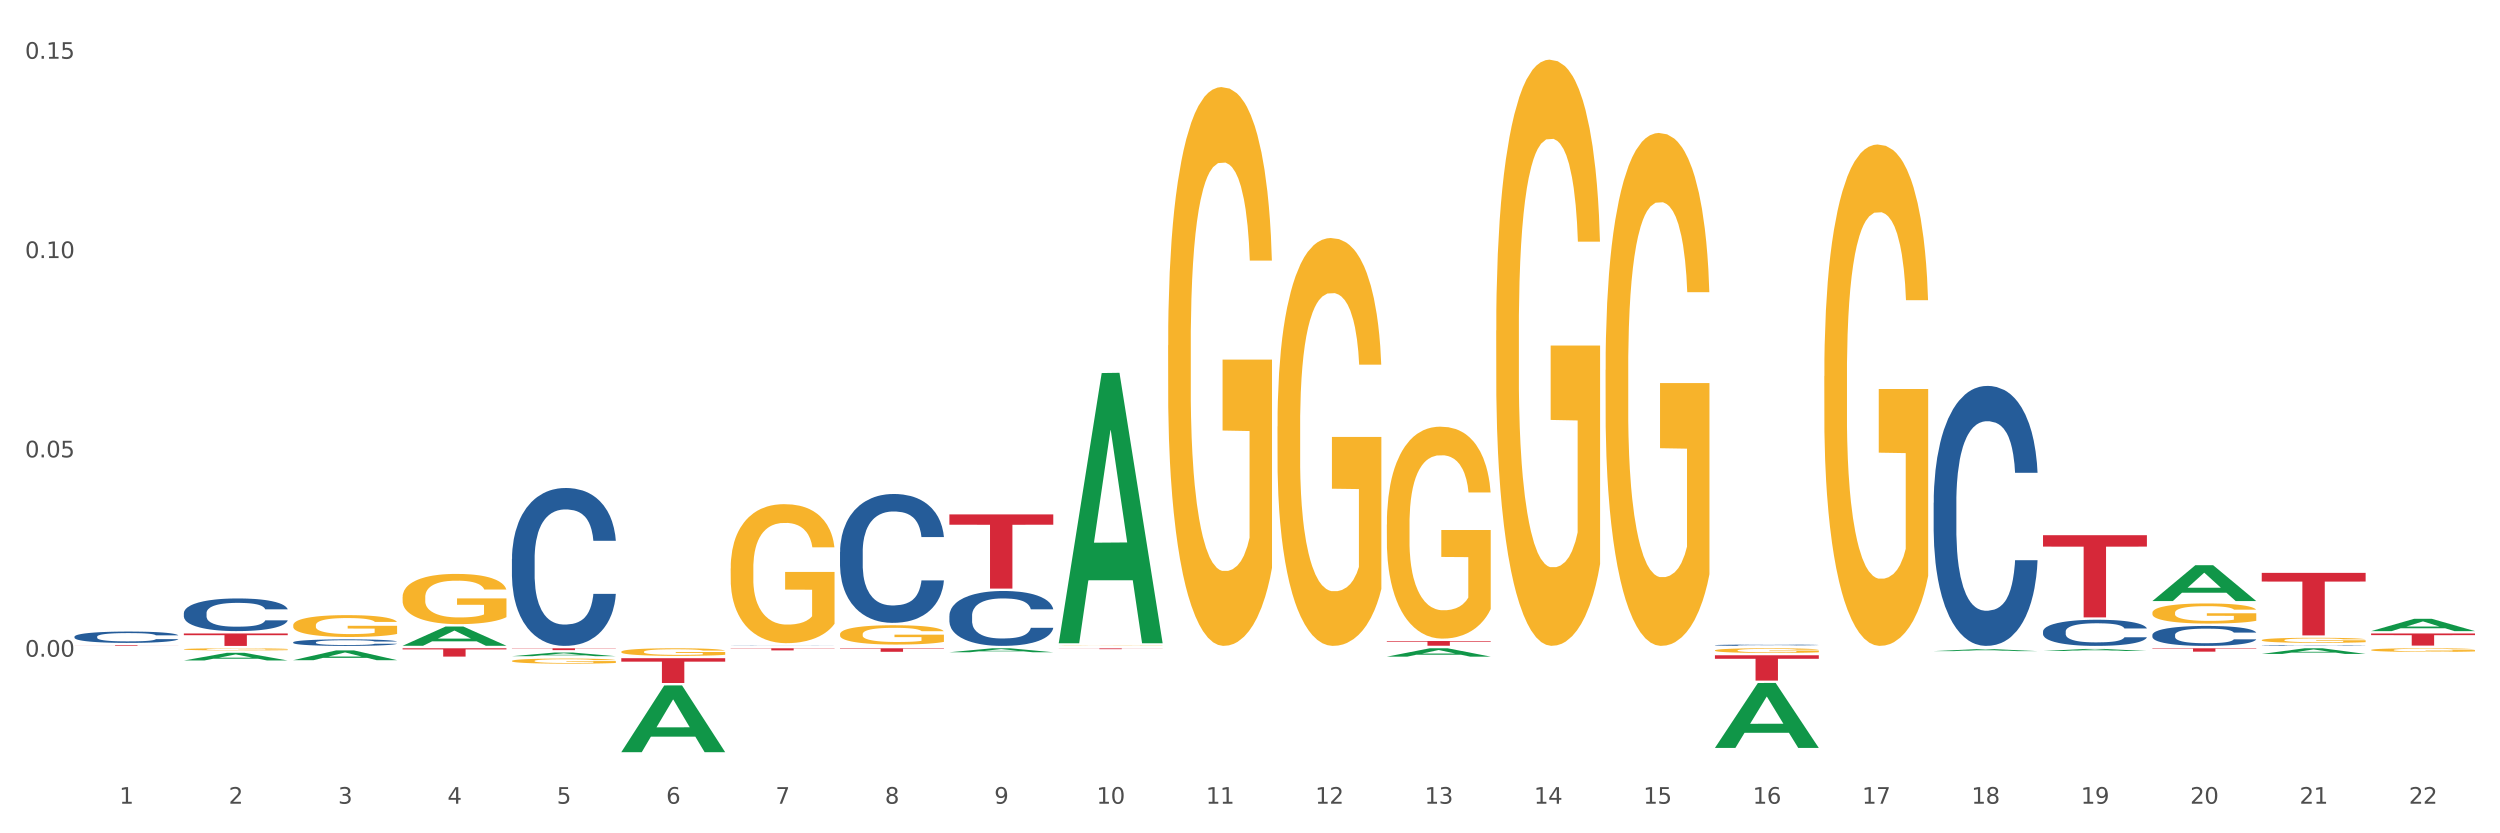 <?xml version="1.0" encoding="utf-8" standalone="no"?>
<!DOCTYPE svg PUBLIC "-//W3C//DTD SVG 1.1//EN"
  "http://www.w3.org/Graphics/SVG/1.1/DTD/svg11.dtd">
<svg xmlns:xlink="http://www.w3.org/1999/xlink" width="1080pt" height="360pt" viewBox="0 0 1080 360" xmlns="http://www.w3.org/2000/svg" version="1.1">
 <rect x="0" y="0" width="1080" height="360" fill="#333333" stroke="none"/>
 <defs>
  <style type="text/css">*{stroke-linejoin: round; stroke-linecap: butt}</style>
 </defs>
 <g id="figure_1">
  <g id="patch_1">
   <path d="M 0 360 
L 1080 360 
L 1080 0 
L 0 0 
z
" style="fill: #ffffff; stroke: #ffffff; stroke-linejoin: miter"/>
  </g>
  <g id="axes_1">
   <g id="matplotlib.axis_1">
    <g id="xtick_1">
     <g id="text_1">
      <!-- 1 -->
      <g style="fill: #4d4d4d" transform="translate(51.562 347.204) scale(0.096 -0.096)">
       <defs>
        <path id="DejaVuSans-31" d="M 794 531 
L 1825 531 
L 1825 4091 
L 703 3866 
L 703 4441 
L 1819 4666 
L 2450 4666 
L 2450 531 
L 3481 531 
L 3481 0 
L 794 0 
L 794 531 
z
" transform="scale(0.016)"/>
       </defs>
       <use xlink:href="#DejaVuSans-31"/>
      </g>
     </g>
    </g>
    <g id="xtick_2">
     <g id="text_2">
      <!-- 2 -->
      <g style="fill: #4d4d4d" transform="translate(98.807 347.204) scale(0.096 -0.096)">
       <defs>
        <path id="DejaVuSans-32" d="M 1228 531 
L 3431 531 
L 3431 0 
L 469 0 
L 469 531 
Q 828 903 1448 1529 
Q 2069 2156 2228 2338 
Q 2531 2678 2651 2914 
Q 2772 3150 2772 3378 
Q 2772 3750 2511 3984 
Q 2250 4219 1831 4219 
Q 1534 4219 1204 4116 
Q 875 4013 500 3803 
L 500 4441 
Q 881 4594 1212 4672 
Q 1544 4750 1819 4750 
Q 2544 4750 2975 4387 
Q 3406 4025 3406 3419 
Q 3406 3131 3298 2873 
Q 3191 2616 2906 2266 
Q 2828 2175 2409 1742 
Q 1991 1309 1228 531 
z
" transform="scale(0.016)"/>
       </defs>
       <use xlink:href="#DejaVuSans-32"/>
      </g>
     </g>
    </g>
    <g id="xtick_3">
     <g id="text_3">
      <!-- 3 -->
      <g style="fill: #4d4d4d" transform="translate(146.052 347.204) scale(0.096 -0.096)">
       <defs>
        <path id="DejaVuSans-33" d="M 2597 2516 
Q 3050 2419 3304 2112 
Q 3559 1806 3559 1356 
Q 3559 666 3084 287 
Q 2609 -91 1734 -91 
Q 1441 -91 1130 -33 
Q 819 25 488 141 
L 488 750 
Q 750 597 1062 519 
Q 1375 441 1716 441 
Q 2309 441 2620 675 
Q 2931 909 2931 1356 
Q 2931 1769 2642 2001 
Q 2353 2234 1838 2234 
L 1294 2234 
L 1294 2753 
L 1863 2753 
Q 2328 2753 2575 2939 
Q 2822 3125 2822 3475 
Q 2822 3834 2567 4026 
Q 2313 4219 1838 4219 
Q 1578 4219 1281 4162 
Q 984 4106 628 3988 
L 628 4550 
Q 988 4650 1302 4700 
Q 1616 4750 1894 4750 
Q 2613 4750 3031 4423 
Q 3450 4097 3450 3541 
Q 3450 3153 3228 2886 
Q 3006 2619 2597 2516 
z
" transform="scale(0.016)"/>
       </defs>
       <use xlink:href="#DejaVuSans-33"/>
      </g>
     </g>
    </g>
    <g id="xtick_4">
     <g id="text_4">
      <!-- 4 -->
      <g style="fill: #4d4d4d" transform="translate(193.297 347.204) scale(0.096 -0.096)">
       <defs>
        <path id="DejaVuSans-34" d="M 2419 4116 
L 825 1625 
L 2419 1625 
L 2419 4116 
z
M 2253 4666 
L 3047 4666 
L 3047 1625 
L 3713 1625 
L 3713 1100 
L 3047 1100 
L 3047 0 
L 2419 0 
L 2419 1100 
L 313 1100 
L 313 1709 
L 2253 4666 
z
" transform="scale(0.016)"/>
       </defs>
       <use xlink:href="#DejaVuSans-34"/>
      </g>
     </g>
    </g>
    <g id="xtick_5">
     <g id="text_5">
      <!-- 5 -->
      <g style="fill: #4d4d4d" transform="translate(240.542 347.204) scale(0.096 -0.096)">
       <defs>
        <path id="DejaVuSans-35" d="M 691 4666 
L 3169 4666 
L 3169 4134 
L 1269 4134 
L 1269 2991 
Q 1406 3038 1543 3061 
Q 1681 3084 1819 3084 
Q 2600 3084 3056 2656 
Q 3513 2228 3513 1497 
Q 3513 744 3044 326 
Q 2575 -91 1722 -91 
Q 1428 -91 1123 -41 
Q 819 9 494 109 
L 494 744 
Q 775 591 1075 516 
Q 1375 441 1709 441 
Q 2250 441 2565 725 
Q 2881 1009 2881 1497 
Q 2881 1984 2565 2268 
Q 2250 2553 1709 2553 
Q 1456 2553 1204 2497 
Q 953 2441 691 2322 
L 691 4666 
z
" transform="scale(0.016)"/>
       </defs>
       <use xlink:href="#DejaVuSans-35"/>
      </g>
     </g>
    </g>
    <g id="xtick_6">
     <g id="text_6">
      <!-- 6 -->
      <g style="fill: #4d4d4d" transform="translate(287.787 347.204) scale(0.096 -0.096)">
       <defs>
        <path id="DejaVuSans-36" d="M 2113 2584 
Q 1688 2584 1439 2293 
Q 1191 2003 1191 1497 
Q 1191 994 1439 701 
Q 1688 409 2113 409 
Q 2538 409 2786 701 
Q 3034 994 3034 1497 
Q 3034 2003 2786 2293 
Q 2538 2584 2113 2584 
z
M 3366 4563 
L 3366 3988 
Q 3128 4100 2886 4159 
Q 2644 4219 2406 4219 
Q 1781 4219 1451 3797 
Q 1122 3375 1075 2522 
Q 1259 2794 1537 2939 
Q 1816 3084 2150 3084 
Q 2853 3084 3261 2657 
Q 3669 2231 3669 1497 
Q 3669 778 3244 343 
Q 2819 -91 2113 -91 
Q 1303 -91 875 529 
Q 447 1150 447 2328 
Q 447 3434 972 4092 
Q 1497 4750 2381 4750 
Q 2619 4750 2861 4703 
Q 3103 4656 3366 4563 
z
" transform="scale(0.016)"/>
       </defs>
       <use xlink:href="#DejaVuSans-36"/>
      </g>
     </g>
    </g>
    <g id="xtick_7">
     <g id="text_7">
      <!-- 7 -->
      <g style="fill: #4d4d4d" transform="translate(335.032 347.204) scale(0.096 -0.096)">
       <defs>
        <path id="DejaVuSans-37" d="M 525 4666 
L 3525 4666 
L 3525 4397 
L 1831 0 
L 1172 0 
L 2766 4134 
L 525 4134 
L 525 4666 
z
" transform="scale(0.016)"/>
       </defs>
       <use xlink:href="#DejaVuSans-37"/>
      </g>
     </g>
    </g>
    <g id="xtick_8">
     <g id="text_8">
      <!-- 8 -->
      <g style="fill: #4d4d4d" transform="translate(382.276 347.204) scale(0.096 -0.096)">
       <defs>
        <path id="DejaVuSans-38" d="M 2034 2216 
Q 1584 2216 1326 1975 
Q 1069 1734 1069 1313 
Q 1069 891 1326 650 
Q 1584 409 2034 409 
Q 2484 409 2743 651 
Q 3003 894 3003 1313 
Q 3003 1734 2745 1975 
Q 2488 2216 2034 2216 
z
M 1403 2484 
Q 997 2584 770 2862 
Q 544 3141 544 3541 
Q 544 4100 942 4425 
Q 1341 4750 2034 4750 
Q 2731 4750 3128 4425 
Q 3525 4100 3525 3541 
Q 3525 3141 3298 2862 
Q 3072 2584 2669 2484 
Q 3125 2378 3379 2068 
Q 3634 1759 3634 1313 
Q 3634 634 3220 271 
Q 2806 -91 2034 -91 
Q 1263 -91 848 271 
Q 434 634 434 1313 
Q 434 1759 690 2068 
Q 947 2378 1403 2484 
z
M 1172 3481 
Q 1172 3119 1398 2916 
Q 1625 2713 2034 2713 
Q 2441 2713 2670 2916 
Q 2900 3119 2900 3481 
Q 2900 3844 2670 4047 
Q 2441 4250 2034 4250 
Q 1625 4250 1398 4047 
Q 1172 3844 1172 3481 
z
" transform="scale(0.016)"/>
       </defs>
       <use xlink:href="#DejaVuSans-38"/>
      </g>
     </g>
    </g>
    <g id="xtick_9">
     <g id="text_9">
      <!-- 9 -->
      <g style="fill: #4d4d4d" transform="translate(429.521 347.204) scale(0.096 -0.096)">
       <defs>
        <path id="DejaVuSans-39" d="M 703 97 
L 703 672 
Q 941 559 1184 500 
Q 1428 441 1663 441 
Q 2288 441 2617 861 
Q 2947 1281 2994 2138 
Q 2813 1869 2534 1725 
Q 2256 1581 1919 1581 
Q 1219 1581 811 2004 
Q 403 2428 403 3163 
Q 403 3881 828 4315 
Q 1253 4750 1959 4750 
Q 2769 4750 3195 4129 
Q 3622 3509 3622 2328 
Q 3622 1225 3098 567 
Q 2575 -91 1691 -91 
Q 1453 -91 1209 -44 
Q 966 3 703 97 
z
M 1959 2075 
Q 2384 2075 2632 2365 
Q 2881 2656 2881 3163 
Q 2881 3666 2632 3958 
Q 2384 4250 1959 4250 
Q 1534 4250 1286 3958 
Q 1038 3666 1038 3163 
Q 1038 2656 1286 2365 
Q 1534 2075 1959 2075 
z
" transform="scale(0.016)"/>
       </defs>
       <use xlink:href="#DejaVuSans-39"/>
      </g>
     </g>
    </g>
    <g id="xtick_10">
     <g id="text_10">
      <!-- 10 -->
      <g style="fill: #4d4d4d" transform="translate(473.712 347.204) scale(0.096 -0.096)">
       <defs>
        <path id="DejaVuSans-30" d="M 2034 4250 
Q 1547 4250 1301 3770 
Q 1056 3291 1056 2328 
Q 1056 1369 1301 889 
Q 1547 409 2034 409 
Q 2525 409 2770 889 
Q 3016 1369 3016 2328 
Q 3016 3291 2770 3770 
Q 2525 4250 2034 4250 
z
M 2034 4750 
Q 2819 4750 3233 4129 
Q 3647 3509 3647 2328 
Q 3647 1150 3233 529 
Q 2819 -91 2034 -91 
Q 1250 -91 836 529 
Q 422 1150 422 2328 
Q 422 3509 836 4129 
Q 1250 4750 2034 4750 
z
" transform="scale(0.016)"/>
       </defs>
       <use xlink:href="#DejaVuSans-31"/>
       <use xlink:href="#DejaVuSans-30" transform="translate(63.623 0)"/>
      </g>
     </g>
    </g>
    <g id="xtick_11">
     <g id="text_11">
      <!-- 11 -->
      <g style="fill: #4d4d4d" transform="translate(520.957 347.204) scale(0.096 -0.096)">
       <use xlink:href="#DejaVuSans-31"/>
       <use xlink:href="#DejaVuSans-31" transform="translate(63.623 0)"/>
      </g>
     </g>
    </g>
    <g id="xtick_12">
     <g id="text_12">
      <!-- 12 -->
      <g style="fill: #4d4d4d" transform="translate(568.202 347.204) scale(0.096 -0.096)">
       <use xlink:href="#DejaVuSans-31"/>
       <use xlink:href="#DejaVuSans-32" transform="translate(63.623 0)"/>
      </g>
     </g>
    </g>
    <g id="xtick_13">
     <g id="text_13">
      <!-- 13 -->
      <g style="fill: #4d4d4d" transform="translate(615.447 347.204) scale(0.096 -0.096)">
       <use xlink:href="#DejaVuSans-31"/>
       <use xlink:href="#DejaVuSans-33" transform="translate(63.623 0)"/>
      </g>
     </g>
    </g>
    <g id="xtick_14">
     <g id="text_14">
      <!-- 14 -->
      <g style="fill: #4d4d4d" transform="translate(662.692 347.204) scale(0.096 -0.096)">
       <use xlink:href="#DejaVuSans-31"/>
       <use xlink:href="#DejaVuSans-34" transform="translate(63.623 0)"/>
      </g>
     </g>
    </g>
    <g id="xtick_15">
     <g id="text_15">
      <!-- 15 -->
      <g style="fill: #4d4d4d" transform="translate(709.937 347.204) scale(0.096 -0.096)">
       <use xlink:href="#DejaVuSans-31"/>
       <use xlink:href="#DejaVuSans-35" transform="translate(63.623 0)"/>
      </g>
     </g>
    </g>
    <g id="xtick_16">
     <g id="text_16">
      <!-- 16 -->
      <g style="fill: #4d4d4d" transform="translate(757.181 347.204) scale(0.096 -0.096)">
       <use xlink:href="#DejaVuSans-31"/>
       <use xlink:href="#DejaVuSans-36" transform="translate(63.623 0)"/>
      </g>
     </g>
    </g>
    <g id="xtick_17">
     <g id="text_17">
      <!-- 17 -->
      <g style="fill: #4d4d4d" transform="translate(804.426 347.204) scale(0.096 -0.096)">
       <use xlink:href="#DejaVuSans-31"/>
       <use xlink:href="#DejaVuSans-37" transform="translate(63.623 0)"/>
      </g>
     </g>
    </g>
    <g id="xtick_18">
     <g id="text_18">
      <!-- 18 -->
      <g style="fill: #4d4d4d" transform="translate(851.671 347.204) scale(0.096 -0.096)">
       <use xlink:href="#DejaVuSans-31"/>
       <use xlink:href="#DejaVuSans-38" transform="translate(63.623 0)"/>
      </g>
     </g>
    </g>
    <g id="xtick_19">
     <g id="text_19">
      <!-- 19 -->
      <g style="fill: #4d4d4d" transform="translate(898.916 347.204) scale(0.096 -0.096)">
       <use xlink:href="#DejaVuSans-31"/>
       <use xlink:href="#DejaVuSans-39" transform="translate(63.623 0)"/>
      </g>
     </g>
    </g>
    <g id="xtick_20">
     <g id="text_20">
      <!-- 20 -->
      <g style="fill: #4d4d4d" transform="translate(946.161 347.204) scale(0.096 -0.096)">
       <use xlink:href="#DejaVuSans-32"/>
       <use xlink:href="#DejaVuSans-30" transform="translate(63.623 0)"/>
      </g>
     </g>
    </g>
    <g id="xtick_21">
     <g id="text_21">
      <!-- 21 -->
      <g style="fill: #4d4d4d" transform="translate(993.406 347.204) scale(0.096 -0.096)">
       <use xlink:href="#DejaVuSans-32"/>
       <use xlink:href="#DejaVuSans-31" transform="translate(63.623 0)"/>
      </g>
     </g>
    </g>
    <g id="xtick_22">
     <g id="text_22">
      <!-- 22 -->
      <g style="fill: #4d4d4d" transform="translate(1040.651 347.204) scale(0.096 -0.096)">
       <use xlink:href="#DejaVuSans-32"/>
       <use xlink:href="#DejaVuSans-32" transform="translate(63.623 0)"/>
      </g>
     </g>
    </g>
    <g id="xtick_23"/>
    <g id="xtick_24"/>
    <g id="xtick_25"/>
    <g id="xtick_26"/>
    <g id="xtick_27"/>
    <g id="xtick_28"/>
    <g id="xtick_29"/>
    <g id="xtick_30"/>
    <g id="xtick_31"/>
    <g id="xtick_32"/>
    <g id="xtick_33"/>
    <g id="xtick_34"/>
    <g id="xtick_35"/>
    <g id="xtick_36"/>
    <g id="xtick_37"/>
    <g id="xtick_38"/>
    <g id="xtick_39"/>
    <g id="xtick_40"/>
    <g id="xtick_41"/>
    <g id="xtick_42"/>
    <g id="xtick_43"/>
   </g>
   <g id="matplotlib.axis_2">
    <g id="ytick_1">
     <g id="text_23">
      <!-- 0.00 -->
      <g style="fill: #4d4d4d" transform="translate(10.8 283.694) scale(0.096 -0.096)">
       <defs>
        <path id="DejaVuSans-2e" d="M 684 794 
L 1344 794 
L 1344 0 
L 684 0 
L 684 794 
z
" transform="scale(0.016)"/>
       </defs>
       <use xlink:href="#DejaVuSans-30"/>
       <use xlink:href="#DejaVuSans-2e" transform="translate(63.623 0)"/>
       <use xlink:href="#DejaVuSans-30" transform="translate(95.41 0)"/>
       <use xlink:href="#DejaVuSans-30" transform="translate(159.033 0)"/>
      </g>
     </g>
    </g>
    <g id="ytick_2">
     <g id="text_24">
      <!-- 0.05 -->
      <g style="fill: #4d4d4d" transform="translate(10.8 197.591) scale(0.096 -0.096)">
       <use xlink:href="#DejaVuSans-30"/>
       <use xlink:href="#DejaVuSans-2e" transform="translate(63.623 0)"/>
       <use xlink:href="#DejaVuSans-30" transform="translate(95.41 0)"/>
       <use xlink:href="#DejaVuSans-35" transform="translate(159.033 0)"/>
      </g>
     </g>
    </g>
    <g id="ytick_3">
     <g id="text_25">
      <!-- 0.10 -->
      <g style="fill: #4d4d4d" transform="translate(10.8 111.487) scale(0.096 -0.096)">
       <use xlink:href="#DejaVuSans-30"/>
       <use xlink:href="#DejaVuSans-2e" transform="translate(63.623 0)"/>
       <use xlink:href="#DejaVuSans-31" transform="translate(95.41 0)"/>
       <use xlink:href="#DejaVuSans-30" transform="translate(159.033 0)"/>
      </g>
     </g>
    </g>
    <g id="ytick_4">
     <g id="text_26">
      <!-- 0.15 -->
      <g style="fill: #4d4d4d" transform="translate(10.8 25.384) scale(0.096 -0.096)">
       <use xlink:href="#DejaVuSans-30"/>
       <use xlink:href="#DejaVuSans-2e" transform="translate(63.623 0)"/>
       <use xlink:href="#DejaVuSans-31" transform="translate(95.41 0)"/>
       <use xlink:href="#DejaVuSans-35" transform="translate(159.033 0)"/>
      </g>
     </g>
    </g>
    <g id="ytick_5"/>
    <g id="ytick_6"/>
    <g id="ytick_7"/>
    <g id="ytick_8"/>
   </g>
   <g id="PolyCollection_1">
    <path d="M 835.338 281.282 
L 835.384 281.281 
L 853.892 280.429 
L 861.573 280.428 
L 880.221 281.284 
L 871.337 281.284 
L 867.311 281.085 
L 848.201 281.085 
L 848.062 281.088 
L 844.176 281.284 
L 835.338 281.284 
L 835.338 281.282 
L 850.607 280.966 
L 864.905 280.965 
L 857.825 280.611 
L 857.733 280.609 
L 857.64 280.611 
L 850.561 280.965 
L 850.607 280.966 
L 835.338 281.282 
z
" clip-path="url(#p12b41ac479)" style="fill: #109648"/>
    <path d="M 740.848 323.067 
L 740.894 323.04 
L 759.403 295.051 
L 767.084 295.024 
L 785.731 323.119 
L 776.847 323.119 
L 772.821 316.577 
L 753.711 316.577 
L 753.573 316.683 
L 749.686 323.119 
L 740.848 323.119 
L 740.848 323.067 
L 756.117 312.673 
L 770.415 312.646 
L 763.336 301.013 
L 763.243 300.96 
L 763.151 301.039 
L 756.071 312.646 
L 756.117 312.673 
L 740.848 323.067 
z
" clip-path="url(#p12b41ac479)" style="fill: #109648"/>
    <path d="M 929.828 259.642 
L 929.874 259.627 
L 948.382 244.174 
L 956.063 244.159 
L 974.71 259.671 
L 965.826 259.671 
L 961.801 256.059 
L 942.691 256.059 
L 942.552 256.117 
L 938.665 259.671 
L 929.828 259.671 
L 929.828 259.642 
L 945.097 253.903 
L 959.395 253.888 
L 952.315 247.465 
L 952.223 247.436 
L 952.13 247.48 
L 945.051 253.888 
L 945.097 253.903 
L 929.828 259.642 
z
" clip-path="url(#p12b41ac479)" style="fill: #109648"/>
    <path d="M 882.583 281.24 
L 882.629 281.239 
L 901.137 280.328 
L 908.818 280.327 
L 927.465 281.241 
L 918.581 281.241 
L 914.556 281.029 
L 895.446 281.029 
L 895.307 281.032 
L 891.42 281.241 
L 882.583 281.241 
L 882.583 281.24 
L 897.852 280.901 
L 912.15 280.901 
L 905.07 280.522 
L 904.978 280.52 
L 904.885 280.523 
L 897.806 280.901 
L 897.852 280.901 
L 882.583 281.24 
z
" clip-path="url(#p12b41ac479)" style="fill: #109648"/>
    <path d="M 977.072 282.499 
L 977.119 282.496 
L 995.627 280.049 
L 1003.308 280.047 
L 1021.955 282.503 
L 1013.071 282.503 
L 1009.046 281.931 
L 989.936 281.931 
L 989.797 281.941 
L 985.91 282.503 
L 977.072 282.503 
L 977.072 282.499 
L 992.342 281.59 
L 1006.64 281.588 
L 999.56 280.571 
L 999.468 280.566 
L 999.375 280.573 
L 992.296 281.588 
L 992.342 281.59 
L 977.072 282.499 
z
" clip-path="url(#p12b41ac479)" style="fill: #109648"/>
    <path d="M 1024.317 272.637 
L 1024.364 272.632 
L 1042.872 267.332 
L 1050.553 267.327 
L 1069.2 272.647 
L 1060.316 272.647 
L 1056.29 271.408 
L 1037.181 271.408 
L 1037.042 271.428 
L 1033.155 272.647 
L 1024.317 272.647 
L 1024.317 272.637 
L 1039.587 270.669 
L 1053.884 270.664 
L 1046.805 268.461 
L 1046.712 268.451 
L 1046.62 268.466 
L 1039.54 270.664 
L 1039.587 270.669 
L 1024.317 272.637 
z
" clip-path="url(#p12b41ac479)" style="fill: #109648"/>
    <path d="M 599.113 283.67 
L 599.16 283.666 
L 617.668 280.051 
L 625.349 280.047 
L 643.996 283.676 
L 635.112 283.676 
L 631.087 282.831 
L 611.977 282.831 
L 611.838 282.845 
L 607.951 283.676 
L 599.113 283.676 
L 599.113 283.67 
L 614.383 282.327 
L 628.681 282.324 
L 621.601 280.821 
L 621.509 280.814 
L 621.416 280.824 
L 614.337 282.324 
L 614.383 282.327 
L 599.113 283.67 
z
" clip-path="url(#p12b41ac479)" style="fill: #109648"/>
    <path d="M 457.379 277.671 
L 457.425 277.561 
L 475.933 161.157 
L 483.614 161.047 
L 502.262 277.89 
L 493.378 277.89 
L 489.352 250.682 
L 470.242 250.682 
L 470.103 251.12 
L 466.217 277.89 
L 457.379 277.89 
L 457.379 277.671 
L 472.648 234.444 
L 486.946 234.334 
L 479.866 185.951 
L 479.774 185.732 
L 479.681 186.061 
L 472.602 234.334 
L 472.648 234.444 
L 457.379 277.671 
z
" clip-path="url(#p12b41ac479)" style="fill: #109648"/>
    <path d="M 221.154 283.474 
L 221.201 283.473 
L 239.709 281.888 
L 247.39 281.886 
L 266.037 283.477 
L 257.153 283.477 
L 253.128 283.107 
L 234.018 283.107 
L 233.879 283.113 
L 229.992 283.477 
L 221.154 283.477 
L 221.154 283.474 
L 236.424 282.886 
L 250.722 282.884 
L 243.642 282.225 
L 243.55 282.222 
L 243.457 282.227 
L 236.378 282.884 
L 236.424 282.886 
L 221.154 283.474 
z
" clip-path="url(#p12b41ac479)" style="fill: #109648"/>
    <path d="M 173.91 278.97 
L 173.956 278.962 
L 192.464 270.665 
L 200.145 270.657 
L 218.792 278.986 
L 209.908 278.986 
L 205.883 277.046 
L 186.773 277.046 
L 186.634 277.077 
L 182.747 278.986 
L 173.91 278.986 
L 173.91 278.97 
L 189.179 275.889 
L 203.477 275.881 
L 196.397 272.432 
L 196.305 272.416 
L 196.212 272.44 
L 189.133 275.881 
L 189.179 275.889 
L 173.91 278.97 
z
" clip-path="url(#p12b41ac479)" style="fill: #109648"/>
    <path d="M 410.134 265.964 
L 410.187 265.943 
L 410.187 265.336 
L 410.346 264.513 
L 410.93 262.996 
L 411.673 261.848 
L 412.946 260.504 
L 413.635 259.941 
L 414.537 259.312 
L 416.394 258.294 
L 418.516 257.427 
L 420.002 256.951 
L 421.116 256.647 
L 423.609 256.106 
L 425.042 255.867 
L 426.527 255.672 
L 427.801 255.542 
L 429.923 255.391 
L 431.62 255.326 
L 433.583 255.304 
L 435.228 255.326 
L 437.403 255.412 
L 440.586 255.672 
L 441.806 255.824 
L 443.451 256.084 
L 445.149 256.431 
L 446.528 256.777 
L 448.12 257.276 
L 449.764 257.926 
L 451.356 258.749 
L 452.47 259.508 
L 453.372 260.309 
L 454.168 261.284 
L 454.751 262.346 
L 455.017 263.234 
L 445.308 263.234 
L 445.043 262.433 
L 444.512 261.566 
L 443.982 260.981 
L 443.398 260.504 
L 442.496 259.963 
L 441.7 259.616 
L 440.374 259.204 
L 439.154 258.944 
L 438.146 258.792 
L 436.926 258.662 
L 434.326 258.532 
L 432.469 258.532 
L 431.302 258.576 
L 429.87 258.684 
L 428.649 258.836 
L 427.217 259.096 
L 426.103 259.378 
L 424.989 259.746 
L 424.352 260.006 
L 423.397 260.483 
L 422.761 260.873 
L 421.912 261.544 
L 421.434 262.021 
L 420.585 263.256 
L 420.214 264.166 
L 420.055 264.794 
L 419.949 265.488 
L 419.949 268.868 
L 420.267 270.385 
L 420.532 271.035 
L 420.957 271.771 
L 421.753 272.725 
L 422.92 273.656 
L 424.14 274.328 
L 425.148 274.74 
L 426.103 275.043 
L 427.058 275.282 
L 428.225 275.498 
L 429.18 275.628 
L 430.612 275.758 
L 432.31 275.823 
L 433.636 275.823 
L 436.342 275.715 
L 437.562 275.607 
L 438.729 275.455 
L 440.003 275.217 
L 441.011 274.956 
L 441.594 274.761 
L 442.549 274.35 
L 443.292 273.916 
L 443.929 273.418 
L 444.353 272.985 
L 444.83 272.335 
L 445.202 271.598 
L 445.308 271.208 
L 455.017 271.208 
L 454.804 271.988 
L 454.433 272.746 
L 453.69 273.765 
L 453.107 274.35 
L 452.205 275.065 
L 451.25 275.672 
L 449.924 276.343 
L 448.703 276.842 
L 447.43 277.275 
L 446.051 277.665 
L 443.557 278.207 
L 442.655 278.358 
L 440.745 278.618 
L 439.26 278.77 
L 437.085 278.922 
L 434.857 279.008 
L 432.522 279.03 
L 430.453 278.987 
L 428.172 278.857 
L 426.74 278.727 
L 425.148 278.532 
L 423.291 278.228 
L 421.54 277.86 
L 419.896 277.427 
L 418.357 276.928 
L 416.925 276.365 
L 415.068 275.433 
L 413.689 274.523 
L 412.681 273.678 
L 411.991 272.963 
L 411.301 272.053 
L 410.93 271.425 
L 410.346 269.908 
L 410.134 268.5 
L 410.134 265.964 
z
" clip-path="url(#p12b41ac479)" style="fill: #255c99"/>
    <path d="M 740.848 278.716 
L 740.901 278.715 
L 740.901 278.701 
L 741.06 278.681 
L 741.644 278.645 
L 742.387 278.617 
L 743.66 278.585 
L 744.35 278.571 
L 745.251 278.556 
L 747.108 278.532 
L 749.23 278.511 
L 750.716 278.499 
L 751.83 278.492 
L 754.324 278.479 
L 755.756 278.473 
L 757.241 278.469 
L 758.515 278.465 
L 760.637 278.462 
L 762.334 278.46 
L 764.297 278.46 
L 765.942 278.46 
L 768.117 278.462 
L 771.3 278.469 
L 772.521 278.472 
L 774.165 278.478 
L 775.863 278.487 
L 777.242 278.495 
L 778.834 278.507 
L 780.479 278.523 
L 782.07 278.542 
L 783.184 278.561 
L 784.086 278.58 
L 784.882 278.603 
L 785.465 278.629 
L 785.731 278.65 
L 776.022 278.65 
L 775.757 278.631 
L 775.226 278.61 
L 774.696 278.596 
L 774.112 278.585 
L 773.21 278.572 
L 772.415 278.563 
L 771.088 278.553 
L 769.868 278.547 
L 768.86 278.544 
L 767.64 278.54 
L 765.04 278.537 
L 763.183 278.537 
L 762.016 278.538 
L 760.584 278.541 
L 759.364 278.545 
L 757.931 278.551 
L 756.817 278.558 
L 755.703 278.566 
L 755.066 278.573 
L 754.111 278.584 
L 753.475 278.594 
L 752.626 278.61 
L 752.148 278.621 
L 751.3 278.651 
L 750.928 278.673 
L 750.769 278.688 
L 750.663 278.704 
L 750.663 278.786 
L 750.981 278.822 
L 751.246 278.838 
L 751.671 278.856 
L 752.467 278.878 
L 753.634 278.901 
L 754.854 278.917 
L 755.862 278.927 
L 756.817 278.934 
L 757.772 278.94 
L 758.939 278.945 
L 759.894 278.948 
L 761.326 278.951 
L 763.024 278.953 
L 764.35 278.953 
L 767.056 278.95 
L 768.276 278.948 
L 769.444 278.944 
L 770.717 278.938 
L 771.725 278.932 
L 772.308 278.927 
L 773.263 278.917 
L 774.006 278.907 
L 774.643 278.895 
L 775.067 278.885 
L 775.545 278.869 
L 775.916 278.851 
L 776.022 278.842 
L 785.731 278.842 
L 785.519 278.861 
L 785.147 278.879 
L 784.404 278.903 
L 783.821 278.917 
L 782.919 278.935 
L 781.964 278.949 
L 780.638 278.965 
L 779.417 278.977 
L 778.144 278.988 
L 776.765 278.997 
L 774.271 279.01 
L 773.369 279.014 
L 771.46 279.02 
L 769.974 279.024 
L 767.799 279.027 
L 765.571 279.029 
L 763.236 279.03 
L 761.167 279.029 
L 758.886 279.026 
L 757.454 279.023 
L 755.862 279.018 
L 754.005 279.011 
L 752.254 279.002 
L 750.61 278.991 
L 749.071 278.979 
L 747.639 278.966 
L 745.782 278.944 
L 744.403 278.922 
L 743.395 278.901 
L 742.705 278.884 
L 742.015 278.862 
L 741.644 278.847 
L 741.06 278.811 
L 740.848 278.777 
L 740.848 278.716 
z
" clip-path="url(#p12b41ac479)" style="fill: #255c99"/>
    <path d="M 977.072 278.869 
L 977.126 278.869 
L 977.126 278.861 
L 977.285 278.851 
L 977.868 278.833 
L 978.611 278.819 
L 979.884 278.802 
L 980.574 278.795 
L 981.476 278.787 
L 983.333 278.775 
L 985.455 278.764 
L 986.94 278.758 
L 988.054 278.755 
L 990.548 278.748 
L 991.98 278.745 
L 993.466 278.743 
L 994.739 278.741 
L 996.861 278.739 
L 998.559 278.738 
L 1000.522 278.738 
L 1002.166 278.738 
L 1004.342 278.739 
L 1007.525 278.743 
L 1008.745 278.744 
L 1010.39 278.748 
L 1012.087 278.752 
L 1013.467 278.756 
L 1015.058 278.762 
L 1016.703 278.77 
L 1018.294 278.78 
L 1019.409 278.79 
L 1020.31 278.8 
L 1021.106 278.812 
L 1021.69 278.825 
L 1021.955 278.836 
L 1012.246 278.836 
L 1011.981 278.826 
L 1011.451 278.815 
L 1010.92 278.808 
L 1010.337 278.802 
L 1009.435 278.795 
L 1008.639 278.791 
L 1007.313 278.786 
L 1006.092 278.783 
L 1005.084 278.781 
L 1003.864 278.779 
L 1001.265 278.778 
L 999.408 278.778 
L 998.241 278.778 
L 996.808 278.78 
L 995.588 278.781 
L 994.155 278.785 
L 993.041 278.788 
L 991.927 278.793 
L 991.291 278.796 
L 990.336 278.802 
L 989.699 278.807 
L 988.85 278.815 
L 988.373 278.821 
L 987.524 278.836 
L 987.153 278.847 
L 986.993 278.855 
L 986.887 278.863 
L 986.887 278.905 
L 987.206 278.924 
L 987.471 278.932 
L 987.895 278.941 
L 988.691 278.952 
L 989.858 278.964 
L 991.078 278.972 
L 992.086 278.977 
L 993.041 278.981 
L 993.996 278.984 
L 995.163 278.987 
L 996.118 278.988 
L 997.551 278.99 
L 999.249 278.991 
L 1000.575 278.991 
L 1003.281 278.989 
L 1004.501 278.988 
L 1005.668 278.986 
L 1006.941 278.983 
L 1007.949 278.98 
L 1008.533 278.977 
L 1009.488 278.972 
L 1010.23 278.967 
L 1010.867 278.961 
L 1011.292 278.956 
L 1011.769 278.948 
L 1012.14 278.939 
L 1012.246 278.934 
L 1021.955 278.934 
L 1021.743 278.943 
L 1021.372 278.953 
L 1020.629 278.965 
L 1020.045 278.972 
L 1019.143 278.981 
L 1018.188 278.989 
L 1016.862 278.997 
L 1015.642 279.003 
L 1014.369 279.008 
L 1012.989 279.013 
L 1010.496 279.02 
L 1009.594 279.022 
L 1007.684 279.025 
L 1006.198 279.027 
L 1004.023 279.029 
L 1001.795 279.03 
L 999.461 279.03 
L 997.392 279.029 
L 995.11 279.028 
L 993.678 279.026 
L 992.086 279.024 
L 990.23 279.02 
L 988.479 279.016 
L 986.834 279.01 
L 985.296 279.004 
L 983.863 278.997 
L 982.006 278.986 
L 980.627 278.975 
L 979.619 278.964 
L 978.929 278.955 
L 978.24 278.944 
L 977.868 278.936 
L 977.285 278.918 
L 977.072 278.9 
L 977.072 278.869 
z
" clip-path="url(#p12b41ac479)" style="fill: #255c99"/>
    <path d="M 929.828 274.28 
L 929.881 274.272 
L 929.881 274.052 
L 930.04 273.752 
L 930.623 273.201 
L 931.366 272.783 
L 932.639 272.295 
L 933.329 272.09 
L 934.231 271.862 
L 936.088 271.492 
L 938.21 271.176 
L 939.695 271.003 
L 940.81 270.893 
L 943.303 270.696 
L 944.735 270.609 
L 946.221 270.538 
L 947.494 270.491 
L 949.616 270.436 
L 951.314 270.412 
L 953.277 270.405 
L 954.922 270.412 
L 957.097 270.444 
L 960.28 270.538 
L 961.5 270.594 
L 963.145 270.688 
L 964.842 270.814 
L 966.222 270.94 
L 967.813 271.121 
L 969.458 271.358 
L 971.05 271.657 
L 972.164 271.933 
L 973.066 272.224 
L 973.861 272.579 
L 974.445 272.965 
L 974.71 273.288 
L 965.002 273.288 
L 964.736 272.996 
L 964.206 272.681 
L 963.675 272.468 
L 963.092 272.295 
L 962.19 272.098 
L 961.394 271.972 
L 960.068 271.822 
L 958.847 271.728 
L 957.839 271.673 
L 956.619 271.625 
L 954.02 271.578 
L 952.163 271.578 
L 950.996 271.594 
L 949.563 271.633 
L 948.343 271.688 
L 946.911 271.783 
L 945.796 271.885 
L 944.682 272.019 
L 944.046 272.114 
L 943.091 272.287 
L 942.454 272.429 
L 941.605 272.673 
L 941.128 272.846 
L 940.279 273.295 
L 939.908 273.626 
L 939.748 273.855 
L 939.642 274.107 
L 939.642 275.336 
L 939.961 275.887 
L 940.226 276.123 
L 940.65 276.391 
L 941.446 276.738 
L 942.613 277.076 
L 943.834 277.321 
L 944.842 277.47 
L 945.796 277.581 
L 946.751 277.667 
L 947.919 277.746 
L 948.874 277.793 
L 950.306 277.841 
L 952.004 277.864 
L 953.33 277.864 
L 956.036 277.825 
L 957.256 277.785 
L 958.423 277.73 
L 959.696 277.644 
L 960.704 277.549 
L 961.288 277.478 
L 962.243 277.329 
L 962.986 277.171 
L 963.622 276.99 
L 964.047 276.832 
L 964.524 276.596 
L 964.895 276.328 
L 965.002 276.186 
L 974.71 276.186 
L 974.498 276.47 
L 974.127 276.746 
L 973.384 277.116 
L 972.8 277.329 
L 971.898 277.588 
L 970.944 277.809 
L 969.617 278.053 
L 968.397 278.234 
L 967.124 278.392 
L 965.744 278.534 
L 963.251 278.731 
L 962.349 278.786 
L 960.439 278.88 
L 958.954 278.935 
L 956.778 278.991 
L 954.55 279.022 
L 952.216 279.03 
L 950.147 279.014 
L 947.866 278.967 
L 946.433 278.92 
L 944.842 278.849 
L 942.985 278.739 
L 941.234 278.605 
L 939.589 278.447 
L 938.051 278.266 
L 936.618 278.061 
L 934.762 277.722 
L 933.382 277.392 
L 932.374 277.084 
L 931.684 276.824 
L 930.995 276.494 
L 930.623 276.265 
L 930.04 275.714 
L 929.828 275.202 
L 929.828 274.28 
z
" clip-path="url(#p12b41ac479)" style="fill: #255c99"/>
    <path d="M 835.338 217.175 
L 835.391 217.073 
L 835.391 214.2 
L 835.55 210.302 
L 836.134 203.122 
L 836.876 197.685 
L 838.15 191.325 
L 838.839 188.658 
L 839.741 185.684 
L 841.598 180.863 
L 843.72 176.759 
L 845.206 174.503 
L 846.32 173.067 
L 848.813 170.502 
L 850.246 169.374 
L 851.731 168.451 
L 853.004 167.835 
L 855.127 167.117 
L 856.824 166.809 
L 858.787 166.707 
L 860.432 166.809 
L 862.607 167.22 
L 865.79 168.451 
L 867.01 169.169 
L 868.655 170.4 
L 870.353 172.041 
L 871.732 173.682 
L 873.324 176.041 
L 874.968 179.119 
L 876.56 183.017 
L 877.674 186.607 
L 878.576 190.402 
L 879.372 195.018 
L 879.955 200.045 
L 880.221 204.25 
L 870.512 204.25 
L 870.247 200.455 
L 869.716 196.352 
L 869.186 193.582 
L 868.602 191.325 
L 867.7 188.761 
L 866.904 187.12 
L 865.578 185.171 
L 864.358 183.94 
L 863.35 183.222 
L 862.13 182.606 
L 859.53 181.991 
L 857.673 181.991 
L 856.506 182.196 
L 855.073 182.709 
L 853.853 183.427 
L 852.421 184.658 
L 851.307 185.991 
L 850.193 187.735 
L 849.556 188.966 
L 848.601 191.223 
L 847.964 193.069 
L 847.116 196.249 
L 846.638 198.506 
L 845.789 204.353 
L 845.418 208.661 
L 845.259 211.636 
L 845.153 214.919 
L 845.153 230.921 
L 845.471 238.101 
L 845.736 241.179 
L 846.161 244.666 
L 846.956 249.18 
L 848.124 253.591 
L 849.344 256.77 
L 850.352 258.719 
L 851.307 260.156 
L 852.262 261.284 
L 853.429 262.31 
L 854.384 262.925 
L 855.816 263.541 
L 857.514 263.848 
L 858.84 263.848 
L 861.546 263.336 
L 862.766 262.823 
L 863.933 262.105 
L 865.207 260.976 
L 866.215 259.745 
L 866.798 258.822 
L 867.753 256.873 
L 868.496 254.822 
L 869.132 252.462 
L 869.557 250.411 
L 870.034 247.333 
L 870.406 243.846 
L 870.512 241.999 
L 880.221 241.999 
L 880.008 245.692 
L 879.637 249.282 
L 878.894 254.103 
L 878.311 256.873 
L 877.409 260.258 
L 876.454 263.13 
L 875.127 266.31 
L 873.907 268.67 
L 872.634 270.721 
L 871.255 272.568 
L 868.761 275.132 
L 867.859 275.85 
L 865.949 277.081 
L 864.464 277.799 
L 862.289 278.517 
L 860.06 278.927 
L 857.726 279.03 
L 855.657 278.825 
L 853.376 278.209 
L 851.943 277.594 
L 850.352 276.671 
L 848.495 275.235 
L 846.744 273.491 
L 845.1 271.439 
L 843.561 269.08 
L 842.129 266.413 
L 840.272 262.002 
L 838.892 257.694 
L 837.884 253.693 
L 837.195 250.308 
L 836.505 246 
L 836.134 243.025 
L 835.55 235.845 
L 835.338 229.177 
L 835.338 217.175 
z
" clip-path="url(#p12b41ac479)" style="fill: #255c99"/>
    <path d="M 882.583 272.806 
L 882.636 272.795 
L 882.636 272.506 
L 882.795 272.114 
L 883.379 271.392 
L 884.121 270.845 
L 885.395 270.205 
L 886.084 269.936 
L 886.986 269.637 
L 888.843 269.152 
L 890.965 268.739 
L 892.451 268.512 
L 893.565 268.367 
L 896.058 268.109 
L 897.491 267.996 
L 898.976 267.903 
L 900.249 267.841 
L 902.371 267.769 
L 904.069 267.738 
L 906.032 267.727 
L 907.677 267.738 
L 909.852 267.779 
L 913.035 267.903 
L 914.255 267.975 
L 915.9 268.099 
L 917.598 268.264 
L 918.977 268.429 
L 920.569 268.667 
L 922.213 268.976 
L 923.805 269.369 
L 924.919 269.73 
L 925.821 270.112 
L 926.617 270.576 
L 927.2 271.082 
L 927.465 271.505 
L 917.757 271.505 
L 917.491 271.123 
L 916.961 270.71 
L 916.43 270.432 
L 915.847 270.205 
L 914.945 269.947 
L 914.149 269.781 
L 912.823 269.585 
L 911.603 269.461 
L 910.595 269.389 
L 909.374 269.327 
L 906.775 269.265 
L 904.918 269.265 
L 903.751 269.286 
L 902.318 269.338 
L 901.098 269.41 
L 899.666 269.534 
L 898.552 269.668 
L 897.438 269.843 
L 896.801 269.967 
L 895.846 270.194 
L 895.209 270.38 
L 894.36 270.7 
L 893.883 270.927 
L 893.034 271.516 
L 892.663 271.949 
L 892.504 272.248 
L 892.398 272.579 
L 892.398 274.189 
L 892.716 274.911 
L 892.981 275.221 
L 893.406 275.572 
L 894.201 276.026 
L 895.368 276.47 
L 896.589 276.79 
L 897.597 276.986 
L 898.552 277.131 
L 899.507 277.244 
L 900.674 277.347 
L 901.629 277.409 
L 903.061 277.471 
L 904.759 277.502 
L 906.085 277.502 
L 908.791 277.451 
L 910.011 277.399 
L 911.178 277.327 
L 912.451 277.213 
L 913.459 277.089 
L 914.043 276.997 
L 914.998 276.8 
L 915.741 276.594 
L 916.377 276.357 
L 916.802 276.15 
L 917.279 275.84 
L 917.651 275.49 
L 917.757 275.304 
L 927.465 275.304 
L 927.253 275.675 
L 926.882 276.037 
L 926.139 276.522 
L 925.555 276.8 
L 924.654 277.141 
L 923.699 277.43 
L 922.372 277.75 
L 921.152 277.987 
L 919.879 278.194 
L 918.499 278.38 
L 916.006 278.638 
L 915.104 278.71 
L 913.194 278.834 
L 911.709 278.906 
L 909.534 278.978 
L 907.305 279.02 
L 904.971 279.03 
L 902.902 279.009 
L 900.621 278.947 
L 899.188 278.885 
L 897.597 278.793 
L 895.74 278.648 
L 893.989 278.473 
L 892.344 278.266 
L 890.806 278.029 
L 889.373 277.76 
L 887.517 277.317 
L 886.137 276.883 
L 885.129 276.48 
L 884.44 276.14 
L 883.75 275.706 
L 883.379 275.407 
L 882.795 274.684 
L 882.583 274.013 
L 882.583 272.806 
z
" clip-path="url(#p12b41ac479)" style="fill: #255c99"/>
    <path d="M 126.665 285.185 
L 126.711 285.181 
L 145.219 280.972 
L 152.9 280.968 
L 171.547 285.193 
L 162.663 285.193 
L 158.638 284.209 
L 139.528 284.209 
L 139.389 284.225 
L 135.502 285.193 
L 126.665 285.193 
L 126.665 285.185 
L 141.934 283.622 
L 156.232 283.618 
L 149.152 281.868 
L 149.06 281.86 
L 148.967 281.872 
L 141.888 283.618 
L 141.934 283.622 
L 126.665 285.185 
z
" clip-path="url(#p12b41ac479)" style="fill: #109648"/>
    <path d="M 79.42 285.327 
L 79.466 285.324 
L 97.974 282.02 
L 105.655 282.017 
L 124.303 285.333 
L 115.419 285.333 
L 111.393 284.561 
L 92.283 284.561 
L 92.144 284.574 
L 88.258 285.333 
L 79.42 285.333 
L 79.42 285.327 
L 94.689 284.1 
L 108.987 284.097 
L 101.907 282.724 
L 101.815 282.718 
L 101.722 282.727 
L 94.643 284.097 
L 94.689 284.1 
L 79.42 285.327 
z
" clip-path="url(#p12b41ac479)" style="fill: #109648"/>
    <path d="M 79.42 280.487 
L 79.473 280.487 
L 79.473 280.455 
L 79.579 280.428 
L 80.109 280.363 
L 80.904 280.309 
L 81.486 280.28 
L 82.069 280.257 
L 82.758 280.233 
L 83.606 280.209 
L 85.143 280.173 
L 86.097 280.155 
L 87.262 280.136 
L 89.382 280.108 
L 90.919 280.092 
L 92.508 280.079 
L 95.105 280.064 
L 96.801 280.057 
L 98.602 280.051 
L 100.775 280.048 
L 102.418 280.047 
L 106.021 280.05 
L 109.094 280.058 
L 110.578 280.064 
L 112.486 280.074 
L 113.493 280.081 
L 115.135 280.095 
L 116.831 280.113 
L 117.997 280.129 
L 119.745 280.159 
L 121.07 280.188 
L 122.289 280.225 
L 122.925 280.25 
L 123.402 280.273 
L 123.826 280.3 
L 124.25 280.343 
L 114.711 280.343 
L 114.34 280.313 
L 113.757 280.284 
L 112.91 280.256 
L 112.168 280.239 
L 110.896 280.217 
L 109.73 280.203 
L 108.511 280.192 
L 107.028 280.184 
L 105.862 280.179 
L 104.219 280.176 
L 100.987 280.177 
L 98.814 280.184 
L 97.331 280.192 
L 96.377 280.2 
L 95.529 280.209 
L 94.575 280.221 
L 93.462 280.239 
L 92.667 280.256 
L 91.873 280.277 
L 91.237 280.298 
L 90.654 280.322 
L 90.177 280.348 
L 89.806 280.375 
L 89.488 280.408 
L 89.223 280.463 
L 89.223 280.582 
L 89.329 280.609 
L 89.594 280.645 
L 89.912 280.672 
L 90.442 280.704 
L 90.919 280.726 
L 91.82 280.757 
L 92.826 280.783 
L 93.621 280.8 
L 94.416 280.814 
L 95.794 280.833 
L 97.331 280.848 
L 98.655 280.858 
L 100.457 280.867 
L 101.676 280.87 
L 102.736 280.872 
L 105.332 280.872 
L 107.187 280.869 
L 109.253 280.863 
L 110.843 280.855 
L 112.168 280.846 
L 113.651 280.83 
L 114.605 280.815 
L 114.605 280.634 
L 102.947 280.633 
L 102.947 280.512 
L 124.303 280.512 
L 124.303 280.867 
L 123.402 280.885 
L 122.395 280.902 
L 121.335 280.916 
L 119.745 280.935 
L 117.838 280.952 
L 116.142 280.964 
L 114.34 280.975 
L 112.221 280.984 
L 109.465 280.993 
L 107.77 280.996 
L 105.65 280.999 
L 103.159 281 
L 100.987 280.998 
L 98.867 280.994 
L 96.642 280.986 
L 94.469 280.975 
L 92.826 280.963 
L 91.184 280.949 
L 89.435 280.931 
L 88.057 280.914 
L 86.997 280.898 
L 85.832 280.878 
L 84.56 280.852 
L 83.606 280.828 
L 82.758 280.804 
L 81.857 280.773 
L 81.222 280.746 
L 80.586 280.712 
L 80.215 280.687 
L 79.791 280.648 
L 79.473 280.593 
L 79.42 280.487 
z
" clip-path="url(#p12b41ac479)" style="fill: #f7b32b"/>
    <path d="M 126.665 270.099 
L 126.718 270.09 
L 126.718 269.78 
L 126.824 269.512 
L 127.354 268.865 
L 128.148 268.33 
L 128.731 268.046 
L 129.314 267.813 
L 130.003 267.58 
L 130.851 267.338 
L 132.388 266.985 
L 133.342 266.803 
L 134.507 266.614 
L 136.627 266.338 
L 138.164 266.182 
L 139.753 266.053 
L 142.35 265.898 
L 144.046 265.829 
L 145.847 265.777 
L 148.02 265.742 
L 149.662 265.734 
L 153.266 265.76 
L 156.339 265.837 
L 157.823 265.898 
L 159.731 266.001 
L 160.737 266.07 
L 162.38 266.208 
L 164.076 266.389 
L 165.242 266.545 
L 166.99 266.838 
L 168.315 267.131 
L 169.534 267.494 
L 170.17 267.744 
L 170.647 267.977 
L 171.07 268.244 
L 171.494 268.667 
L 161.956 268.667 
L 161.585 268.365 
L 161.002 268.08 
L 160.155 267.804 
L 159.413 267.632 
L 158.141 267.416 
L 156.975 267.278 
L 155.756 267.174 
L 154.273 267.088 
L 153.107 267.045 
L 151.464 267.011 
L 148.232 267.019 
L 146.059 267.088 
L 144.575 267.174 
L 143.622 267.252 
L 142.774 267.338 
L 141.82 267.459 
L 140.707 267.64 
L 139.912 267.804 
L 139.117 268.011 
L 138.482 268.218 
L 137.899 268.46 
L 137.422 268.719 
L 137.051 268.986 
L 136.733 269.314 
L 136.468 269.857 
L 136.468 271.039 
L 136.574 271.306 
L 136.839 271.66 
L 137.157 271.928 
L 137.687 272.247 
L 138.164 272.462 
L 139.064 272.773 
L 140.071 273.032 
L 140.866 273.196 
L 141.661 273.334 
L 143.039 273.523 
L 144.575 273.679 
L 145.9 273.774 
L 147.702 273.86 
L 148.921 273.894 
L 149.98 273.912 
L 152.577 273.912 
L 154.432 273.886 
L 156.498 273.825 
L 158.088 273.748 
L 159.413 273.653 
L 160.896 273.498 
L 161.85 273.351 
L 161.85 271.548 
L 150.192 271.539 
L 150.192 270.34 
L 171.547 270.34 
L 171.547 273.86 
L 170.647 274.041 
L 169.64 274.205 
L 168.58 274.352 
L 166.99 274.533 
L 165.083 274.705 
L 163.387 274.826 
L 161.585 274.93 
L 159.466 275.024 
L 156.71 275.111 
L 155.014 275.145 
L 152.895 275.171 
L 150.404 275.18 
L 148.232 275.163 
L 146.112 275.119 
L 143.887 275.042 
L 141.714 274.93 
L 140.071 274.817 
L 138.429 274.679 
L 136.68 274.498 
L 135.302 274.326 
L 134.242 274.17 
L 133.077 273.972 
L 131.805 273.713 
L 130.851 273.48 
L 130.003 273.239 
L 129.102 272.928 
L 128.466 272.661 
L 127.831 272.324 
L 127.46 272.074 
L 127.036 271.686 
L 126.718 271.143 
L 126.665 270.099 
z
" clip-path="url(#p12b41ac479)" style="fill: #f7b32b"/>
    <path d="M 457.379 278.964 
L 457.432 278.964 
L 457.432 278.96 
L 457.538 278.956 
L 458.068 278.948 
L 458.863 278.941 
L 459.445 278.937 
L 460.028 278.934 
L 460.717 278.931 
L 461.565 278.928 
L 463.102 278.924 
L 464.056 278.921 
L 465.221 278.919 
L 467.341 278.915 
L 468.878 278.913 
L 470.467 278.911 
L 473.064 278.909 
L 474.76 278.908 
L 476.561 278.908 
L 478.734 278.907 
L 480.377 278.907 
L 483.98 278.908 
L 487.053 278.909 
L 488.537 278.909 
L 490.445 278.911 
L 491.452 278.912 
L 493.094 278.913 
L 494.79 278.916 
L 495.956 278.918 
L 497.704 278.922 
L 499.029 278.925 
L 500.248 278.93 
L 500.884 278.933 
L 501.361 278.936 
L 501.785 278.94 
L 502.209 278.945 
L 492.67 278.945 
L 492.299 278.941 
L 491.716 278.938 
L 490.869 278.934 
L 490.127 278.932 
L 488.855 278.929 
L 487.689 278.927 
L 486.47 278.926 
L 484.987 278.925 
L 483.821 278.924 
L 482.178 278.924 
L 478.946 278.924 
L 476.773 278.925 
L 475.29 278.926 
L 474.336 278.927 
L 473.488 278.928 
L 472.534 278.93 
L 471.421 278.932 
L 470.626 278.934 
L 469.832 278.937 
L 469.196 278.94 
L 468.613 278.943 
L 468.136 278.946 
L 467.765 278.95 
L 467.447 278.954 
L 467.182 278.961 
L 467.182 278.976 
L 467.288 278.98 
L 467.553 278.984 
L 467.871 278.988 
L 468.401 278.992 
L 468.878 278.995 
L 469.779 278.999 
L 470.785 279.002 
L 471.58 279.004 
L 472.375 279.006 
L 473.753 279.008 
L 475.29 279.01 
L 476.614 279.012 
L 478.416 279.013 
L 479.635 279.013 
L 480.695 279.014 
L 483.291 279.014 
L 485.146 279.013 
L 487.212 279.012 
L 488.802 279.011 
L 490.127 279.01 
L 491.61 279.008 
L 492.564 279.006 
L 492.564 278.983 
L 480.906 278.983 
L 480.906 278.967 
L 502.262 278.967 
L 502.262 279.013 
L 501.361 279.015 
L 500.354 279.017 
L 499.294 279.019 
L 497.704 279.022 
L 495.797 279.024 
L 494.101 279.025 
L 492.299 279.027 
L 490.18 279.028 
L 487.424 279.029 
L 485.729 279.03 
L 483.609 279.03 
L 481.118 279.03 
L 478.946 279.03 
L 476.826 279.029 
L 474.601 279.028 
L 472.428 279.027 
L 470.785 279.025 
L 469.143 279.023 
L 467.394 279.021 
L 466.016 279.019 
L 464.956 279.017 
L 463.791 279.014 
L 462.519 279.011 
L 461.565 279.008 
L 460.717 279.005 
L 459.816 279.001 
L 459.181 278.997 
L 458.545 278.993 
L 458.174 278.99 
L 457.75 278.985 
L 457.432 278.978 
L 457.379 278.964 
z
" clip-path="url(#p12b41ac479)" style="fill: #f7b32b"/>
    <path d="M 504.624 149.171 
L 504.677 148.95 
L 504.677 141.013 
L 504.783 134.179 
L 505.313 117.643 
L 506.107 103.974 
L 506.69 96.698 
L 507.273 90.745 
L 507.962 84.793 
L 508.81 78.619 
L 510.347 69.58 
L 511.301 64.95 
L 512.466 60.1 
L 514.586 53.044 
L 516.123 49.076 
L 517.712 45.769 
L 520.309 41.8 
L 522.005 40.036 
L 523.806 38.714 
L 525.979 37.832 
L 527.621 37.611 
L 531.225 38.273 
L 534.298 40.257 
L 535.782 41.8 
L 537.69 44.446 
L 538.696 46.21 
L 540.339 49.737 
L 542.035 54.367 
L 543.201 58.336 
L 544.949 65.832 
L 546.274 73.328 
L 547.493 82.588 
L 548.129 88.982 
L 548.606 94.934 
L 549.029 101.769 
L 549.453 112.572 
L 539.915 112.572 
L 539.544 104.856 
L 538.961 97.58 
L 538.114 90.525 
L 537.372 86.115 
L 536.1 80.604 
L 534.934 77.076 
L 533.715 74.43 
L 532.232 72.226 
L 531.066 71.123 
L 529.423 70.241 
L 526.191 70.462 
L 524.018 72.226 
L 522.534 74.43 
L 521.581 76.415 
L 520.733 78.619 
L 519.779 81.706 
L 518.666 86.336 
L 517.871 90.525 
L 517.076 95.816 
L 516.441 101.108 
L 515.858 107.281 
L 515.381 113.895 
L 515.01 120.73 
L 514.692 129.108 
L 514.427 142.998 
L 514.427 173.203 
L 514.533 180.037 
L 514.798 189.077 
L 515.116 195.911 
L 515.646 204.069 
L 516.123 209.581 
L 517.023 217.518 
L 518.03 224.132 
L 518.825 228.321 
L 519.62 231.849 
L 520.998 236.699 
L 522.534 240.668 
L 523.859 243.093 
L 525.661 245.298 
L 526.88 246.179 
L 527.939 246.62 
L 530.536 246.62 
L 532.391 245.959 
L 534.457 244.416 
L 536.047 242.431 
L 537.372 240.006 
L 538.855 236.038 
L 539.809 232.29 
L 539.809 186.211 
L 528.151 185.99 
L 528.151 155.344 
L 549.506 155.344 
L 549.506 245.298 
L 548.606 249.927 
L 547.599 254.116 
L 546.539 257.865 
L 544.949 262.494 
L 543.042 266.904 
L 541.346 269.991 
L 539.544 272.636 
L 537.425 275.061 
L 534.669 277.266 
L 532.973 278.148 
L 530.854 278.81 
L 528.363 279.03 
L 526.191 278.589 
L 524.071 277.487 
L 521.846 275.502 
L 519.673 272.636 
L 518.03 269.77 
L 516.388 266.243 
L 514.639 261.613 
L 513.261 257.203 
L 512.201 253.235 
L 511.036 248.164 
L 509.764 241.549 
L 508.81 235.597 
L 507.962 229.423 
L 507.061 221.486 
L 506.425 214.652 
L 505.79 206.053 
L 505.419 199.659 
L 504.995 189.738 
L 504.677 175.848 
L 504.624 149.171 
z
" clip-path="url(#p12b41ac479)" style="fill: #f7b32b"/>
    <path d="M 268.399 324.895 
L 268.446 324.868 
L 286.954 296.111 
L 294.635 296.084 
L 313.282 324.95 
L 304.398 324.95 
L 300.372 318.228 
L 281.263 318.228 
L 281.124 318.336 
L 277.237 324.95 
L 268.399 324.95 
L 268.399 324.895 
L 283.669 314.216 
L 297.966 314.189 
L 290.887 302.237 
L 290.794 302.182 
L 290.702 302.264 
L 283.622 314.189 
L 283.669 314.216 
L 268.399 324.895 
z
" clip-path="url(#p12b41ac479)" style="fill: #109648"/>
    <path d="M 410.134 281.773 
L 410.18 281.771 
L 428.689 280.051 
L 436.37 280.05 
L 455.017 281.776 
L 446.133 281.776 
L 442.107 281.374 
L 422.997 281.374 
L 422.858 281.38 
L 418.972 281.776 
L 410.134 281.776 
L 410.134 281.773 
L 425.403 281.134 
L 439.701 281.132 
L 432.622 280.417 
L 432.529 280.414 
L 432.437 280.419 
L 425.357 281.132 
L 425.403 281.134 
L 410.134 281.773 
z
" clip-path="url(#p12b41ac479)" style="fill: #109648"/>
    <path d="M 79.42 264.867 
L 79.473 264.854 
L 79.473 264.493 
L 79.632 264.003 
L 80.216 263.101 
L 80.958 262.418 
L 82.232 261.619 
L 82.921 261.284 
L 83.823 260.91 
L 85.68 260.304 
L 87.802 259.789 
L 89.288 259.505 
L 90.402 259.325 
L 92.895 259.003 
L 94.328 258.861 
L 95.813 258.745 
L 97.086 258.668 
L 99.209 258.577 
L 100.906 258.539 
L 102.869 258.526 
L 104.514 258.539 
L 106.689 258.59 
L 109.872 258.745 
L 111.092 258.835 
L 112.737 258.99 
L 114.435 259.196 
L 115.814 259.402 
L 117.406 259.699 
L 119.05 260.085 
L 120.642 260.575 
L 121.756 261.026 
L 122.658 261.503 
L 123.454 262.083 
L 124.037 262.714 
L 124.303 263.243 
L 114.594 263.243 
L 114.329 262.766 
L 113.798 262.25 
L 113.268 261.902 
L 112.684 261.619 
L 111.782 261.297 
L 110.986 261.09 
L 109.66 260.846 
L 108.44 260.691 
L 107.432 260.601 
L 106.212 260.523 
L 103.612 260.446 
L 101.755 260.446 
L 100.588 260.472 
L 99.156 260.536 
L 97.935 260.627 
L 96.503 260.781 
L 95.389 260.949 
L 94.275 261.168 
L 93.638 261.322 
L 92.683 261.606 
L 92.046 261.838 
L 91.198 262.238 
L 90.72 262.521 
L 89.871 263.256 
L 89.5 263.797 
L 89.341 264.171 
L 89.235 264.583 
L 89.235 266.594 
L 89.553 267.496 
L 89.818 267.883 
L 90.243 268.321 
L 91.038 268.888 
L 92.206 269.442 
L 93.426 269.842 
L 94.434 270.086 
L 95.389 270.267 
L 96.344 270.409 
L 97.511 270.538 
L 98.466 270.615 
L 99.898 270.692 
L 101.596 270.731 
L 102.922 270.731 
L 105.628 270.666 
L 106.848 270.602 
L 108.015 270.512 
L 109.289 270.37 
L 110.297 270.215 
L 110.88 270.099 
L 111.835 269.854 
L 112.578 269.597 
L 113.214 269.3 
L 113.639 269.042 
L 114.116 268.656 
L 114.488 268.218 
L 114.594 267.986 
L 124.303 267.986 
L 124.09 268.45 
L 123.719 268.901 
L 122.976 269.506 
L 122.393 269.854 
L 121.491 270.28 
L 120.536 270.641 
L 119.209 271.04 
L 117.989 271.337 
L 116.716 271.594 
L 115.337 271.826 
L 112.843 272.149 
L 111.941 272.239 
L 110.031 272.393 
L 108.546 272.484 
L 106.371 272.574 
L 104.142 272.625 
L 101.808 272.638 
L 99.739 272.612 
L 97.458 272.535 
L 96.025 272.458 
L 94.434 272.342 
L 92.577 272.161 
L 90.826 271.942 
L 89.182 271.685 
L 87.643 271.388 
L 86.211 271.053 
L 84.354 270.499 
L 82.974 269.958 
L 81.966 269.455 
L 81.277 269.03 
L 80.587 268.488 
L 80.216 268.115 
L 79.632 267.212 
L 79.42 266.375 
L 79.42 264.867 
z
" clip-path="url(#p12b41ac479)" style="fill: #255c99"/>
    <path d="M 126.665 277.47 
L 126.718 277.467 
L 126.718 277.395 
L 126.877 277.297 
L 127.461 277.115 
L 128.203 276.978 
L 129.477 276.818 
L 130.166 276.751 
L 131.068 276.676 
L 132.925 276.554 
L 135.047 276.45 
L 136.533 276.394 
L 137.647 276.357 
L 140.14 276.293 
L 141.573 276.264 
L 143.058 276.241 
L 144.331 276.225 
L 146.453 276.207 
L 148.151 276.199 
L 150.114 276.197 
L 151.759 276.199 
L 153.934 276.21 
L 157.117 276.241 
L 158.337 276.259 
L 159.982 276.29 
L 161.68 276.331 
L 163.059 276.373 
L 164.651 276.432 
L 166.295 276.51 
L 167.887 276.608 
L 169.001 276.699 
L 169.903 276.795 
L 170.699 276.911 
L 171.282 277.038 
L 171.547 277.144 
L 161.839 277.144 
L 161.573 277.048 
L 161.043 276.945 
L 160.512 276.875 
L 159.929 276.818 
L 159.027 276.753 
L 158.231 276.712 
L 156.905 276.663 
L 155.685 276.632 
L 154.677 276.613 
L 153.456 276.598 
L 150.857 276.582 
L 149 276.582 
L 147.833 276.588 
L 146.4 276.601 
L 145.18 276.619 
L 143.748 276.65 
L 142.634 276.683 
L 141.52 276.727 
L 140.883 276.758 
L 139.928 276.815 
L 139.291 276.862 
L 138.442 276.942 
L 137.965 276.999 
L 137.116 277.146 
L 136.745 277.255 
L 136.586 277.33 
L 136.48 277.413 
L 136.48 277.817 
L 136.798 277.998 
L 137.063 278.075 
L 137.488 278.163 
L 138.283 278.277 
L 139.45 278.388 
L 140.671 278.469 
L 141.679 278.518 
L 142.634 278.554 
L 143.589 278.582 
L 144.756 278.608 
L 145.711 278.624 
L 147.143 278.639 
L 148.841 278.647 
L 150.167 278.647 
L 152.873 278.634 
L 154.093 278.621 
L 155.26 278.603 
L 156.533 278.575 
L 157.541 278.544 
L 158.125 278.52 
L 159.08 278.471 
L 159.823 278.419 
L 160.459 278.36 
L 160.884 278.308 
L 161.361 278.231 
L 161.733 278.143 
L 161.839 278.096 
L 171.547 278.096 
L 171.335 278.189 
L 170.964 278.28 
L 170.221 278.401 
L 169.637 278.471 
L 168.736 278.557 
L 167.781 278.629 
L 166.454 278.709 
L 165.234 278.769 
L 163.961 278.82 
L 162.581 278.867 
L 160.088 278.932 
L 159.186 278.95 
L 157.276 278.981 
L 155.791 278.999 
L 153.616 279.017 
L 151.387 279.027 
L 149.053 279.03 
L 146.984 279.025 
L 144.703 279.009 
L 143.27 278.994 
L 141.679 278.97 
L 139.822 278.934 
L 138.071 278.89 
L 136.426 278.839 
L 134.888 278.779 
L 133.456 278.712 
L 131.599 278.601 
L 130.219 278.492 
L 129.211 278.391 
L 128.522 278.306 
L 127.832 278.197 
L 127.461 278.122 
L 126.877 277.941 
L 126.665 277.773 
L 126.665 277.47 
z
" clip-path="url(#p12b41ac479)" style="fill: #255c99"/>
    <path d="M 221.154 241.463 
L 221.208 241.401 
L 221.208 239.657 
L 221.367 237.289 
L 221.95 232.928 
L 222.693 229.626 
L 223.966 225.764 
L 224.656 224.144 
L 225.558 222.337 
L 227.415 219.409 
L 229.537 216.917 
L 231.022 215.546 
L 232.136 214.674 
L 234.63 213.117 
L 236.062 212.432 
L 237.548 211.871 
L 238.821 211.497 
L 240.943 211.061 
L 242.641 210.874 
L 244.604 210.812 
L 246.248 210.874 
L 248.424 211.123 
L 251.607 211.871 
L 252.827 212.307 
L 254.472 213.055 
L 256.169 214.051 
L 257.549 215.048 
L 259.14 216.481 
L 260.785 218.35 
L 262.376 220.717 
L 263.491 222.898 
L 264.392 225.203 
L 265.188 228.006 
L 265.772 231.059 
L 266.037 233.613 
L 256.328 233.613 
L 256.063 231.308 
L 255.533 228.816 
L 255.002 227.134 
L 254.419 225.764 
L 253.517 224.206 
L 252.721 223.209 
L 251.395 222.026 
L 250.174 221.278 
L 249.166 220.842 
L 247.946 220.468 
L 245.347 220.094 
L 243.49 220.094 
L 242.323 220.219 
L 240.89 220.53 
L 239.67 220.967 
L 238.237 221.714 
L 237.123 222.524 
L 236.009 223.583 
L 235.373 224.331 
L 234.418 225.701 
L 233.781 226.823 
L 232.932 228.754 
L 232.455 230.125 
L 231.606 233.676 
L 231.235 236.292 
L 231.075 238.099 
L 230.969 240.093 
L 230.969 249.811 
L 231.288 254.172 
L 231.553 256.041 
L 231.977 258.16 
L 232.773 260.901 
L 233.94 263.58 
L 235.16 265.511 
L 236.168 266.695 
L 237.123 267.567 
L 238.078 268.252 
L 239.245 268.875 
L 240.2 269.249 
L 241.633 269.623 
L 243.331 269.81 
L 244.657 269.81 
L 247.363 269.498 
L 248.583 269.187 
L 249.75 268.751 
L 251.023 268.065 
L 252.031 267.318 
L 252.615 266.757 
L 253.57 265.573 
L 254.312 264.327 
L 254.949 262.894 
L 255.374 261.648 
L 255.851 259.779 
L 256.222 257.661 
L 256.328 256.54 
L 266.037 256.54 
L 265.825 258.783 
L 265.454 260.963 
L 264.711 263.891 
L 264.127 265.573 
L 263.225 267.629 
L 262.27 269.374 
L 260.944 271.305 
L 259.724 272.738 
L 258.451 273.984 
L 257.071 275.105 
L 254.578 276.663 
L 253.676 277.099 
L 251.766 277.846 
L 250.28 278.282 
L 248.105 278.718 
L 245.877 278.968 
L 243.543 279.03 
L 241.474 278.905 
L 239.192 278.532 
L 237.76 278.158 
L 236.168 277.597 
L 234.312 276.725 
L 232.561 275.666 
L 230.916 274.42 
L 229.378 272.987 
L 227.945 271.367 
L 226.088 268.688 
L 224.709 266.072 
L 223.701 263.642 
L 223.011 261.586 
L 222.322 258.969 
L 221.95 257.163 
L 221.367 252.802 
L 221.154 248.752 
L 221.154 241.463 
z
" clip-path="url(#p12b41ac479)" style="fill: #255c99"/>
    <path d="M 315.644 278.918 
L 315.697 278.918 
L 315.697 278.916 
L 315.856 278.913 
L 316.44 278.907 
L 317.183 278.902 
L 318.456 278.897 
L 319.146 278.895 
L 320.048 278.893 
L 321.904 278.889 
L 324.027 278.885 
L 325.512 278.883 
L 326.626 278.882 
L 329.12 278.88 
L 330.552 278.879 
L 332.038 278.878 
L 333.311 278.878 
L 335.433 278.877 
L 337.131 278.877 
L 339.094 278.877 
L 340.738 278.877 
L 342.913 278.877 
L 346.097 278.878 
L 347.317 278.879 
L 348.961 278.88 
L 350.659 278.881 
L 352.038 278.883 
L 353.63 278.885 
L 355.275 278.887 
L 356.866 278.89 
L 357.98 278.893 
L 358.882 278.896 
L 359.678 278.9 
L 360.262 278.904 
L 360.527 278.908 
L 350.818 278.908 
L 350.553 278.905 
L 350.022 278.901 
L 349.492 278.899 
L 348.908 278.897 
L 348.006 278.895 
L 347.211 278.894 
L 345.884 278.892 
L 344.664 278.891 
L 343.656 278.891 
L 342.436 278.89 
L 339.836 278.89 
L 337.979 278.89 
L 336.812 278.89 
L 335.38 278.89 
L 334.16 278.891 
L 332.727 278.892 
L 331.613 278.893 
L 330.499 278.894 
L 329.862 278.895 
L 328.907 278.897 
L 328.271 278.899 
L 327.422 278.901 
L 326.944 278.903 
L 326.096 278.908 
L 325.724 278.911 
L 325.565 278.914 
L 325.459 278.916 
L 325.459 278.929 
L 325.777 278.935 
L 326.043 278.938 
L 326.467 278.941 
L 327.263 278.944 
L 328.43 278.948 
L 329.65 278.95 
L 330.658 278.952 
L 331.613 278.953 
L 332.568 278.954 
L 333.735 278.955 
L 334.69 278.955 
L 336.123 278.956 
L 337.82 278.956 
L 339.147 278.956 
L 341.852 278.956 
L 343.073 278.955 
L 344.24 278.955 
L 345.513 278.954 
L 346.521 278.953 
L 347.105 278.952 
L 348.059 278.95 
L 348.802 278.949 
L 349.439 278.947 
L 349.863 278.945 
L 350.341 278.943 
L 350.712 278.94 
L 350.818 278.938 
L 360.527 278.938 
L 360.315 278.941 
L 359.943 278.944 
L 359.201 278.948 
L 358.617 278.95 
L 357.715 278.953 
L 356.76 278.956 
L 355.434 278.958 
L 354.214 278.96 
L 352.94 278.962 
L 351.561 278.963 
L 349.067 278.965 
L 348.166 278.966 
L 346.256 278.967 
L 344.77 278.968 
L 342.595 278.968 
L 340.367 278.968 
L 338.033 278.969 
L 335.963 278.968 
L 333.682 278.968 
L 332.25 278.967 
L 330.658 278.967 
L 328.801 278.965 
L 327.051 278.964 
L 325.406 278.962 
L 323.867 278.96 
L 322.435 278.958 
L 320.578 278.955 
L 319.199 278.951 
L 318.191 278.948 
L 317.501 278.945 
L 316.811 278.942 
L 316.44 278.939 
L 315.856 278.933 
L 315.644 278.928 
L 315.644 278.918 
z
" clip-path="url(#p12b41ac479)" style="fill: #255c99"/>
    <path d="M 362.889 238.415 
L 362.942 238.364 
L 362.942 236.94 
L 363.101 235.008 
L 363.685 231.449 
L 364.428 228.754 
L 365.701 225.601 
L 366.391 224.279 
L 367.293 222.805 
L 369.149 220.415 
L 371.271 218.381 
L 372.757 217.262 
L 373.871 216.55 
L 376.365 215.279 
L 377.797 214.72 
L 379.282 214.262 
L 380.556 213.957 
L 382.678 213.601 
L 384.375 213.449 
L 386.338 213.398 
L 387.983 213.449 
L 390.158 213.652 
L 393.341 214.262 
L 394.562 214.618 
L 396.206 215.228 
L 397.904 216.042 
L 399.283 216.856 
L 400.875 218.025 
L 402.52 219.55 
L 404.111 221.483 
L 405.225 223.262 
L 406.127 225.144 
L 406.923 227.432 
L 407.506 229.923 
L 407.772 232.008 
L 398.063 232.008 
L 397.798 230.127 
L 397.267 228.093 
L 396.737 226.72 
L 396.153 225.601 
L 395.251 224.33 
L 394.456 223.517 
L 393.129 222.55 
L 391.909 221.94 
L 390.901 221.584 
L 389.681 221.279 
L 387.081 220.974 
L 385.224 220.974 
L 384.057 221.076 
L 382.625 221.33 
L 381.405 221.686 
L 379.972 222.296 
L 378.858 222.957 
L 377.744 223.822 
L 377.107 224.432 
L 376.152 225.55 
L 375.516 226.466 
L 374.667 228.042 
L 374.189 229.161 
L 373.341 232.059 
L 372.969 234.194 
L 372.81 235.669 
L 372.704 237.296 
L 372.704 245.228 
L 373.022 248.788 
L 373.287 250.313 
L 373.712 252.042 
L 374.508 254.279 
L 375.675 256.466 
L 376.895 258.042 
L 377.903 259.008 
L 378.858 259.72 
L 379.813 260.279 
L 380.98 260.788 
L 381.935 261.093 
L 383.367 261.398 
L 385.065 261.55 
L 386.391 261.55 
L 389.097 261.296 
L 390.317 261.042 
L 391.485 260.686 
L 392.758 260.127 
L 393.766 259.516 
L 394.349 259.059 
L 395.304 258.093 
L 396.047 257.076 
L 396.684 255.906 
L 397.108 254.889 
L 397.586 253.364 
L 397.957 251.635 
L 398.063 250.72 
L 407.772 250.72 
L 407.56 252.55 
L 407.188 254.33 
L 406.445 256.72 
L 405.862 258.093 
L 404.96 259.771 
L 404.005 261.194 
L 402.679 262.771 
L 401.458 263.94 
L 400.185 264.957 
L 398.806 265.872 
L 396.312 267.144 
L 395.41 267.499 
L 393.501 268.11 
L 392.015 268.466 
L 389.84 268.821 
L 387.612 269.025 
L 385.277 269.076 
L 383.208 268.974 
L 380.927 268.669 
L 379.495 268.364 
L 377.903 267.906 
L 376.046 267.194 
L 374.295 266.33 
L 372.651 265.313 
L 371.112 264.144 
L 369.68 262.822 
L 367.823 260.635 
L 366.444 258.499 
L 365.436 256.516 
L 364.746 254.838 
L 364.056 252.703 
L 363.685 251.228 
L 363.101 247.669 
L 362.889 244.364 
L 362.889 238.415 
z
" clip-path="url(#p12b41ac479)" style="fill: #255c99"/>
    <path d="M 362.889 280.047 
L 407.772 280.047 
L 407.772 280.26 
L 390.117 280.261 
L 390.117 281.576 
L 380.438 281.576 
L 380.438 280.261 
L 362.889 280.26 
L 362.889 280.049 
L 362.889 280.047 
z
" clip-path="url(#p12b41ac479)" style="fill: #d62839"/>
    <path d="M 32.175 275.034 
L 32.228 275.03 
L 32.228 274.905 
L 32.387 274.734 
L 32.971 274.421 
L 33.714 274.184 
L 34.987 273.906 
L 35.676 273.79 
L 36.578 273.66 
L 38.435 273.45 
L 40.557 273.271 
L 42.043 273.172 
L 43.157 273.11 
L 45.65 272.998 
L 47.083 272.949 
L 48.568 272.908 
L 49.842 272.881 
L 51.964 272.85 
L 53.661 272.837 
L 55.624 272.832 
L 57.269 272.837 
L 59.444 272.855 
L 62.627 272.908 
L 63.847 272.94 
L 65.492 272.993 
L 67.19 273.065 
L 68.569 273.137 
L 70.161 273.24 
L 71.805 273.374 
L 73.397 273.544 
L 74.511 273.701 
L 75.413 273.866 
L 76.209 274.068 
L 76.792 274.287 
L 77.058 274.47 
L 67.349 274.47 
L 67.084 274.305 
L 66.553 274.126 
L 66.023 274.005 
L 65.439 273.906 
L 64.537 273.795 
L 63.741 273.723 
L 62.415 273.638 
L 61.195 273.584 
L 60.187 273.553 
L 58.967 273.526 
L 56.367 273.499 
L 54.51 273.499 
L 53.343 273.508 
L 51.911 273.53 
L 50.69 273.562 
L 49.258 273.615 
L 48.144 273.674 
L 47.03 273.75 
L 46.393 273.803 
L 45.438 273.902 
L 44.802 273.983 
L 43.953 274.121 
L 43.475 274.22 
L 42.626 274.475 
L 42.255 274.663 
L 42.096 274.793 
L 41.99 274.936 
L 41.99 275.634 
L 42.308 275.947 
L 42.573 276.082 
L 42.998 276.234 
L 43.794 276.431 
L 44.961 276.623 
L 46.181 276.762 
L 47.189 276.847 
L 48.144 276.91 
L 49.099 276.959 
L 50.266 277.004 
L 51.221 277.031 
L 52.653 277.057 
L 54.351 277.071 
L 55.677 277.071 
L 58.383 277.048 
L 59.603 277.026 
L 60.77 276.995 
L 62.044 276.945 
L 63.052 276.892 
L 63.635 276.852 
L 64.59 276.766 
L 65.333 276.677 
L 65.97 276.574 
L 66.394 276.484 
L 66.872 276.35 
L 67.243 276.198 
L 67.349 276.117 
L 77.058 276.117 
L 76.845 276.279 
L 76.474 276.435 
L 75.731 276.646 
L 75.148 276.766 
L 74.246 276.914 
L 73.291 277.039 
L 71.965 277.178 
L 70.744 277.281 
L 69.471 277.371 
L 68.092 277.451 
L 65.598 277.563 
L 64.696 277.594 
L 62.786 277.648 
L 61.301 277.68 
L 59.126 277.711 
L 56.898 277.729 
L 54.563 277.733 
L 52.494 277.724 
L 50.213 277.697 
L 48.781 277.671 
L 47.189 277.63 
L 45.332 277.568 
L 43.581 277.492 
L 41.937 277.402 
L 40.398 277.299 
L 38.966 277.183 
L 37.109 276.99 
L 35.73 276.802 
L 34.722 276.628 
L 34.032 276.48 
L 33.342 276.292 
L 32.971 276.162 
L 32.387 275.849 
L 32.175 275.558 
L 32.175 275.034 
z
" clip-path="url(#p12b41ac479)" style="fill: #255c99"/>
    <path d="M 410.134 222.223 
L 455.017 222.223 
L 455.017 226.679 
L 437.361 226.709 
L 437.361 254.287 
L 427.683 254.287 
L 427.683 226.709 
L 410.134 226.679 
L 410.134 222.253 
L 410.134 222.223 
z
" clip-path="url(#p12b41ac479)" style="fill: #d62839"/>
    <path d="M 551.869 184.246 
L 551.922 184.085 
L 551.922 178.292 
L 552.028 173.303 
L 552.557 161.234 
L 553.352 151.256 
L 553.935 145.946 
L 554.518 141.601 
L 555.207 137.256 
L 556.055 132.75 
L 557.592 126.152 
L 558.545 122.773 
L 559.711 119.233 
L 561.831 114.083 
L 563.367 111.186 
L 564.957 108.773 
L 567.554 105.876 
L 569.249 104.589 
L 571.051 103.623 
L 573.224 102.979 
L 574.866 102.818 
L 578.47 103.301 
L 581.543 104.749 
L 583.027 105.876 
L 584.934 107.807 
L 585.941 109.094 
L 587.584 111.669 
L 589.28 115.049 
L 590.445 117.945 
L 592.194 123.417 
L 593.519 128.888 
L 594.738 135.647 
L 595.374 140.314 
L 595.85 144.659 
L 596.274 149.647 
L 596.698 157.532 
L 587.16 157.532 
L 586.789 151.9 
L 586.206 146.59 
L 585.358 141.44 
L 584.617 138.222 
L 583.345 134.199 
L 582.179 131.624 
L 580.96 129.693 
L 579.476 128.083 
L 578.311 127.279 
L 576.668 126.635 
L 573.436 126.796 
L 571.263 128.083 
L 569.779 129.693 
L 568.825 131.141 
L 567.978 132.75 
L 567.024 135.003 
L 565.911 138.383 
L 565.116 141.44 
L 564.321 145.302 
L 563.685 149.164 
L 563.103 153.67 
L 562.626 158.498 
L 562.255 163.487 
L 561.937 169.602 
L 561.672 179.74 
L 561.672 201.787 
L 561.778 206.775 
L 562.043 213.373 
L 562.361 218.362 
L 562.891 224.316 
L 563.367 228.339 
L 564.268 234.132 
L 565.275 238.96 
L 566.07 242.018 
L 566.865 244.592 
L 568.243 248.133 
L 569.779 251.029 
L 571.104 252.799 
L 572.906 254.409 
L 574.124 255.052 
L 575.184 255.374 
L 577.781 255.374 
L 579.635 254.891 
L 581.702 253.765 
L 583.292 252.317 
L 584.617 250.546 
L 586.1 247.65 
L 587.054 244.914 
L 587.054 211.281 
L 575.396 211.12 
L 575.396 188.752 
L 596.751 188.752 
L 596.751 254.409 
L 595.85 257.788 
L 594.844 260.846 
L 593.784 263.581 
L 592.194 266.961 
L 590.286 270.179 
L 588.591 272.432 
L 586.789 274.363 
L 584.67 276.133 
L 581.914 277.743 
L 580.218 278.386 
L 578.099 278.869 
L 575.608 279.03 
L 573.436 278.708 
L 571.316 277.904 
L 569.09 276.455 
L 566.918 274.363 
L 565.275 272.271 
L 563.632 269.696 
L 561.884 266.317 
L 560.506 263.099 
L 559.446 260.202 
L 558.28 256.501 
L 557.009 251.673 
L 556.055 247.328 
L 555.207 242.822 
L 554.306 237.029 
L 553.67 232.04 
L 553.034 225.764 
L 552.663 221.097 
L 552.24 213.856 
L 551.922 203.718 
L 551.869 184.246 
z
" clip-path="url(#p12b41ac479)" style="fill: #f7b32b"/>
    <path d="M 173.91 257.96 
L 173.963 257.94 
L 173.963 257.226 
L 174.069 256.612 
L 174.598 255.124 
L 175.393 253.895 
L 175.976 253.24 
L 176.559 252.705 
L 177.248 252.17 
L 178.096 251.614 
L 179.633 250.801 
L 180.586 250.385 
L 181.752 249.949 
L 183.872 249.314 
L 185.408 248.957 
L 186.998 248.66 
L 189.595 248.303 
L 191.29 248.144 
L 193.092 248.025 
L 195.265 247.946 
L 196.907 247.926 
L 200.511 247.986 
L 203.584 248.164 
L 205.068 248.303 
L 206.975 248.541 
L 207.982 248.699 
L 209.625 249.017 
L 211.321 249.433 
L 212.486 249.79 
L 214.235 250.464 
L 215.56 251.138 
L 216.779 251.971 
L 217.415 252.546 
L 217.891 253.082 
L 218.315 253.697 
L 218.739 254.668 
L 209.201 254.668 
L 208.83 253.974 
L 208.247 253.32 
L 207.399 252.685 
L 206.658 252.289 
L 205.386 251.793 
L 204.22 251.476 
L 203.001 251.238 
L 201.517 251.039 
L 200.352 250.94 
L 198.709 250.861 
L 195.477 250.881 
L 193.304 251.039 
L 191.82 251.238 
L 190.866 251.416 
L 190.019 251.614 
L 189.065 251.892 
L 187.952 252.308 
L 187.157 252.685 
L 186.362 253.161 
L 185.726 253.637 
L 185.144 254.192 
L 184.667 254.787 
L 184.296 255.402 
L 183.978 256.155 
L 183.713 257.405 
L 183.713 260.121 
L 183.819 260.736 
L 184.084 261.549 
L 184.402 262.164 
L 184.932 262.898 
L 185.408 263.393 
L 186.309 264.107 
L 187.316 264.702 
L 188.111 265.079 
L 188.906 265.396 
L 190.284 265.832 
L 191.82 266.189 
L 193.145 266.407 
L 194.947 266.606 
L 196.165 266.685 
L 197.225 266.725 
L 199.822 266.725 
L 201.676 266.665 
L 203.743 266.526 
L 205.333 266.348 
L 206.658 266.13 
L 208.141 265.773 
L 209.095 265.436 
L 209.095 261.291 
L 197.437 261.272 
L 197.437 258.515 
L 218.792 258.515 
L 218.792 266.606 
L 217.891 267.022 
L 216.885 267.399 
L 215.825 267.736 
L 214.235 268.152 
L 212.327 268.549 
L 210.632 268.827 
L 208.83 269.065 
L 206.711 269.283 
L 203.955 269.481 
L 202.259 269.56 
L 200.14 269.62 
L 197.649 269.64 
L 195.477 269.6 
L 193.357 269.501 
L 191.131 269.322 
L 188.959 269.065 
L 187.316 268.807 
L 185.673 268.49 
L 183.925 268.073 
L 182.547 267.677 
L 181.487 267.32 
L 180.321 266.863 
L 179.05 266.269 
L 178.096 265.733 
L 177.248 265.178 
L 176.347 264.464 
L 175.711 263.849 
L 175.075 263.076 
L 174.704 262.501 
L 174.281 261.609 
L 173.963 260.359 
L 173.91 257.96 
z
" clip-path="url(#p12b41ac479)" style="fill: #f7b32b"/>
    <path d="M 929.828 264.708 
L 929.881 264.7 
L 929.881 264.414 
L 929.987 264.168 
L 930.516 263.572 
L 931.311 263.079 
L 931.894 262.817 
L 932.477 262.603 
L 933.166 262.388 
L 934.014 262.166 
L 935.551 261.84 
L 936.504 261.673 
L 937.67 261.498 
L 939.79 261.244 
L 941.326 261.101 
L 942.916 260.982 
L 945.513 260.839 
L 947.208 260.775 
L 949.01 260.728 
L 951.183 260.696 
L 952.825 260.688 
L 956.429 260.712 
L 959.502 260.783 
L 960.986 260.839 
L 962.893 260.934 
L 963.9 260.998 
L 965.543 261.125 
L 967.239 261.292 
L 968.404 261.435 
L 970.153 261.705 
L 971.478 261.975 
L 972.697 262.309 
L 973.333 262.539 
L 973.809 262.754 
L 974.233 263 
L 974.657 263.389 
L 965.119 263.389 
L 964.748 263.111 
L 964.165 262.849 
L 963.317 262.595 
L 962.576 262.436 
L 961.304 262.237 
L 960.138 262.11 
L 958.919 262.015 
L 957.435 261.935 
L 956.27 261.895 
L 954.627 261.864 
L 951.395 261.872 
L 949.222 261.935 
L 947.738 262.015 
L 946.784 262.086 
L 945.937 262.166 
L 944.983 262.277 
L 943.87 262.444 
L 943.075 262.595 
L 942.28 262.785 
L 941.644 262.976 
L 941.062 263.198 
L 940.585 263.437 
L 940.214 263.683 
L 939.896 263.985 
L 939.631 264.485 
L 939.631 265.574 
L 939.737 265.82 
L 940.002 266.146 
L 940.32 266.392 
L 940.85 266.686 
L 941.326 266.885 
L 942.227 267.171 
L 943.234 267.409 
L 944.029 267.56 
L 944.824 267.687 
L 946.202 267.862 
L 947.738 268.005 
L 949.063 268.092 
L 950.865 268.172 
L 952.083 268.204 
L 953.143 268.219 
L 955.74 268.219 
L 957.594 268.196 
L 959.661 268.14 
L 961.251 268.069 
L 962.576 267.981 
L 964.059 267.838 
L 965.013 267.703 
L 965.013 266.043 
L 953.355 266.035 
L 953.355 264.93 
L 974.71 264.93 
L 974.71 268.172 
L 973.809 268.339 
L 972.803 268.49 
L 971.743 268.625 
L 970.153 268.792 
L 968.245 268.95 
L 966.55 269.062 
L 964.748 269.157 
L 962.629 269.244 
L 959.873 269.324 
L 958.177 269.356 
L 956.058 269.379 
L 953.567 269.387 
L 951.395 269.371 
L 949.275 269.332 
L 947.049 269.26 
L 944.877 269.157 
L 943.234 269.054 
L 941.591 268.927 
L 939.843 268.76 
L 938.465 268.601 
L 937.405 268.458 
L 936.239 268.275 
L 934.968 268.037 
L 934.014 267.822 
L 933.166 267.6 
L 932.265 267.314 
L 931.629 267.067 
L 930.993 266.758 
L 930.622 266.527 
L 930.199 266.17 
L 929.881 265.669 
L 929.828 264.708 
z
" clip-path="url(#p12b41ac479)" style="fill: #f7b32b"/>
    <path d="M 788.093 162.513 
L 788.146 162.315 
L 788.146 155.193 
L 788.252 149.061 
L 788.782 134.224 
L 789.577 121.959 
L 790.16 115.431 
L 790.743 110.09 
L 791.431 104.749 
L 792.279 99.21 
L 793.816 91.099 
L 794.77 86.945 
L 795.936 82.593 
L 798.055 76.263 
L 799.592 72.702 
L 801.182 69.734 
L 803.778 66.174 
L 805.474 64.591 
L 807.275 63.404 
L 809.448 62.613 
L 811.091 62.415 
L 814.694 63.008 
L 817.767 64.789 
L 819.251 66.174 
L 821.159 68.547 
L 822.166 70.13 
L 823.808 73.295 
L 825.504 77.449 
L 826.67 81.01 
L 828.418 87.736 
L 829.743 94.462 
L 830.962 102.771 
L 831.598 108.508 
L 832.075 113.849 
L 832.499 119.981 
L 832.923 129.674 
L 823.384 129.674 
L 823.013 122.751 
L 822.431 116.223 
L 821.583 109.892 
L 820.841 105.936 
L 819.569 100.99 
L 818.403 97.825 
L 817.185 95.451 
L 815.701 93.473 
L 814.535 92.484 
L 812.892 91.693 
L 809.66 91.89 
L 807.487 93.473 
L 806.004 95.451 
L 805.05 97.232 
L 804.202 99.21 
L 803.248 101.979 
L 802.135 106.134 
L 801.341 109.892 
L 800.546 114.64 
L 799.91 119.388 
L 799.327 124.927 
L 798.85 130.861 
L 798.479 136.994 
L 798.161 144.511 
L 797.896 156.974 
L 797.896 184.075 
L 798.002 190.208 
L 798.267 198.319 
L 798.585 204.451 
L 799.115 211.771 
L 799.592 216.716 
L 800.493 223.838 
L 801.499 229.772 
L 802.294 233.531 
L 803.089 236.696 
L 804.467 241.048 
L 806.004 244.609 
L 807.328 246.785 
L 809.13 248.763 
L 810.349 249.555 
L 811.409 249.95 
L 814.005 249.95 
L 815.86 249.357 
L 817.926 247.972 
L 819.516 246.192 
L 820.841 244.016 
L 822.325 240.455 
L 823.278 237.092 
L 823.278 195.747 
L 811.621 195.549 
L 811.621 168.052 
L 832.976 168.052 
L 832.976 248.763 
L 832.075 252.918 
L 831.068 256.676 
L 830.008 260.039 
L 828.418 264.193 
L 826.511 268.15 
L 824.815 270.919 
L 823.013 273.293 
L 820.894 275.469 
L 818.138 277.447 
L 816.443 278.239 
L 814.323 278.832 
L 811.833 279.03 
L 809.66 278.634 
L 807.54 277.645 
L 805.315 275.865 
L 803.142 273.293 
L 801.499 270.721 
L 799.857 267.556 
L 798.108 263.402 
L 796.73 259.446 
L 795.671 255.885 
L 794.505 251.335 
L 793.233 245.4 
L 792.279 240.059 
L 791.431 234.52 
L 790.531 227.398 
L 789.895 221.266 
L 789.259 213.551 
L 788.888 207.814 
L 788.464 198.912 
L 788.146 186.449 
L 788.093 162.513 
z
" clip-path="url(#p12b41ac479)" style="fill: #f7b32b"/>
    <path d="M 221.154 285.517 
L 221.207 285.515 
L 221.207 285.442 
L 221.313 285.379 
L 221.843 285.228 
L 222.638 285.103 
L 223.221 285.036 
L 223.804 284.981 
L 224.493 284.927 
L 225.341 284.87 
L 226.877 284.787 
L 227.831 284.745 
L 228.997 284.701 
L 231.117 284.636 
L 232.653 284.6 
L 234.243 284.569 
L 236.84 284.533 
L 238.535 284.517 
L 240.337 284.505 
L 242.51 284.497 
L 244.152 284.495 
L 247.756 284.501 
L 250.829 284.519 
L 252.313 284.533 
L 254.22 284.557 
L 255.227 284.573 
L 256.87 284.606 
L 258.566 284.648 
L 259.731 284.684 
L 261.48 284.753 
L 262.805 284.822 
L 264.024 284.907 
L 264.659 284.965 
L 265.136 285.02 
L 265.56 285.082 
L 265.984 285.181 
L 256.446 285.181 
L 256.075 285.111 
L 255.492 285.044 
L 254.644 284.979 
L 253.902 284.939 
L 252.631 284.888 
L 251.465 284.856 
L 250.246 284.832 
L 248.762 284.812 
L 247.597 284.802 
L 245.954 284.794 
L 242.721 284.796 
L 240.549 284.812 
L 239.065 284.832 
L 238.111 284.85 
L 237.263 284.87 
L 236.31 284.899 
L 235.197 284.941 
L 234.402 284.979 
L 233.607 285.028 
L 232.971 285.076 
L 232.388 285.133 
L 231.911 285.193 
L 231.541 285.256 
L 231.223 285.333 
L 230.958 285.46 
L 230.958 285.737 
L 231.064 285.799 
L 231.329 285.882 
L 231.647 285.945 
L 232.176 286.019 
L 232.653 286.07 
L 233.554 286.143 
L 234.561 286.203 
L 235.356 286.242 
L 236.151 286.274 
L 237.528 286.318 
L 239.065 286.355 
L 240.39 286.377 
L 242.192 286.397 
L 243.41 286.405 
L 244.47 286.409 
L 247.067 286.409 
L 248.921 286.403 
L 250.988 286.389 
L 252.578 286.371 
L 253.902 286.349 
L 255.386 286.312 
L 256.34 286.278 
L 256.34 285.856 
L 244.682 285.854 
L 244.682 285.573 
L 266.037 285.573 
L 266.037 286.397 
L 265.136 286.439 
L 264.129 286.478 
L 263.07 286.512 
L 261.48 286.555 
L 259.572 286.595 
L 257.877 286.623 
L 256.075 286.647 
L 253.955 286.67 
L 251.2 286.69 
L 249.504 286.698 
L 247.385 286.704 
L 244.894 286.706 
L 242.721 286.702 
L 240.602 286.692 
L 238.376 286.674 
L 236.204 286.647 
L 234.561 286.621 
L 232.918 286.589 
L 231.17 286.546 
L 229.792 286.506 
L 228.732 286.47 
L 227.566 286.423 
L 226.295 286.363 
L 225.341 286.308 
L 224.493 286.252 
L 223.592 286.179 
L 222.956 286.116 
L 222.32 286.038 
L 221.949 285.979 
L 221.525 285.888 
L 221.207 285.761 
L 221.154 285.517 
z
" clip-path="url(#p12b41ac479)" style="fill: #f7b32b"/>
    <path d="M 268.399 281.568 
L 268.452 281.565 
L 268.452 281.457 
L 268.558 281.364 
L 269.088 281.138 
L 269.883 280.952 
L 270.466 280.853 
L 271.049 280.771 
L 271.738 280.69 
L 272.586 280.606 
L 274.122 280.483 
L 275.076 280.42 
L 276.242 280.354 
L 278.362 280.258 
L 279.898 280.203 
L 281.488 280.158 
L 284.084 280.104 
L 285.78 280.08 
L 287.582 280.062 
L 289.754 280.05 
L 291.397 280.047 
L 295 280.056 
L 298.074 280.083 
L 299.558 280.104 
L 301.465 280.14 
L 302.472 280.164 
L 304.115 280.212 
L 305.81 280.276 
L 306.976 280.33 
L 308.725 280.432 
L 310.05 280.534 
L 311.268 280.66 
L 311.904 280.747 
L 312.381 280.829 
L 312.805 280.922 
L 313.229 281.069 
L 303.691 281.069 
L 303.32 280.964 
L 302.737 280.865 
L 301.889 280.768 
L 301.147 280.708 
L 299.876 280.633 
L 298.71 280.585 
L 297.491 280.549 
L 296.007 280.519 
L 294.841 280.504 
L 293.199 280.492 
L 289.966 280.495 
L 287.794 280.519 
L 286.31 280.549 
L 285.356 280.576 
L 284.508 280.606 
L 283.555 280.648 
L 282.442 280.711 
L 281.647 280.768 
L 280.852 280.841 
L 280.216 280.913 
L 279.633 280.997 
L 279.156 281.087 
L 278.785 281.18 
L 278.467 281.294 
L 278.203 281.484 
L 278.203 281.896 
L 278.309 281.989 
L 278.573 282.112 
L 278.891 282.205 
L 279.421 282.316 
L 279.898 282.391 
L 280.799 282.5 
L 281.806 282.59 
L 282.601 282.647 
L 283.396 282.695 
L 284.773 282.761 
L 286.31 282.815 
L 287.635 282.848 
L 289.436 282.878 
L 290.655 282.89 
L 291.715 282.896 
L 294.312 282.896 
L 296.166 282.887 
L 298.233 282.866 
L 299.823 282.839 
L 301.147 282.806 
L 302.631 282.752 
L 303.585 282.701 
L 303.585 282.073 
L 291.927 282.07 
L 291.927 281.652 
L 313.282 281.652 
L 313.282 282.878 
L 312.381 282.942 
L 311.374 282.999 
L 310.315 283.05 
L 308.725 283.113 
L 306.817 283.173 
L 305.122 283.215 
L 303.32 283.251 
L 301.2 283.284 
L 298.445 283.314 
L 296.749 283.326 
L 294.629 283.335 
L 292.139 283.338 
L 289.966 283.332 
L 287.847 283.317 
L 285.621 283.29 
L 283.449 283.251 
L 281.806 283.212 
L 280.163 283.164 
L 278.415 283.101 
L 277.037 283.041 
L 275.977 282.987 
L 274.811 282.917 
L 273.539 282.827 
L 272.586 282.746 
L 271.738 282.662 
L 270.837 282.554 
L 270.201 282.461 
L 269.565 282.343 
L 269.194 282.256 
L 268.77 282.121 
L 268.452 281.932 
L 268.399 281.568 
z
" clip-path="url(#p12b41ac479)" style="fill: #f7b32b"/>
    <path d="M 315.644 245.551 
L 315.697 245.496 
L 315.697 243.521 
L 315.803 241.82 
L 316.333 237.706 
L 317.128 234.305 
L 317.711 232.495 
L 318.294 231.014 
L 318.983 229.533 
L 319.83 227.997 
L 321.367 225.748 
L 322.321 224.596 
L 323.487 223.389 
L 325.606 221.634 
L 327.143 220.646 
L 328.733 219.824 
L 331.329 218.836 
L 333.025 218.397 
L 334.827 218.068 
L 336.999 217.849 
L 338.642 217.794 
L 342.245 217.959 
L 345.319 218.452 
L 346.802 218.836 
L 348.71 219.495 
L 349.717 219.933 
L 351.36 220.811 
L 353.055 221.963 
L 354.221 222.95 
L 355.97 224.815 
L 357.294 226.681 
L 358.513 228.984 
L 359.149 230.575 
L 359.626 232.056 
L 360.05 233.757 
L 360.474 236.445 
L 350.936 236.445 
L 350.565 234.525 
L 349.982 232.715 
L 349.134 230.959 
L 348.392 229.862 
L 347.12 228.491 
L 345.955 227.613 
L 344.736 226.955 
L 343.252 226.406 
L 342.086 226.132 
L 340.444 225.913 
L 337.211 225.967 
L 335.039 226.406 
L 333.555 226.955 
L 332.601 227.448 
L 331.753 227.997 
L 330.799 228.765 
L 329.687 229.917 
L 328.892 230.959 
L 328.097 232.276 
L 327.461 233.592 
L 326.878 235.128 
L 326.401 236.774 
L 326.03 238.474 
L 325.712 240.559 
L 325.447 244.015 
L 325.447 251.53 
L 325.553 253.23 
L 325.818 255.479 
L 326.136 257.18 
L 326.666 259.209 
L 327.143 260.581 
L 328.044 262.555 
L 329.051 264.201 
L 329.846 265.243 
L 330.64 266.121 
L 332.018 267.328 
L 333.555 268.315 
L 334.88 268.919 
L 336.681 269.467 
L 337.9 269.687 
L 338.96 269.796 
L 341.556 269.796 
L 343.411 269.632 
L 345.478 269.248 
L 347.067 268.754 
L 348.392 268.151 
L 349.876 267.163 
L 350.83 266.231 
L 350.83 254.766 
L 339.172 254.711 
L 339.172 247.086 
L 360.527 247.086 
L 360.527 269.467 
L 359.626 270.619 
L 358.619 271.661 
L 357.559 272.594 
L 355.97 273.746 
L 354.062 274.843 
L 352.366 275.611 
L 350.565 276.269 
L 348.445 276.873 
L 345.69 277.421 
L 343.994 277.641 
L 341.874 277.805 
L 339.384 277.86 
L 337.211 277.75 
L 335.092 277.476 
L 332.866 276.982 
L 330.693 276.269 
L 329.051 275.556 
L 327.408 274.678 
L 325.659 273.526 
L 324.282 272.429 
L 323.222 271.442 
L 322.056 270.18 
L 320.784 268.535 
L 319.83 267.054 
L 318.983 265.518 
L 318.082 263.543 
L 317.446 261.842 
L 316.81 259.703 
L 316.439 258.112 
L 316.015 255.644 
L 315.697 252.188 
L 315.644 245.551 
z
" clip-path="url(#p12b41ac479)" style="fill: #f7b32b"/>
    <path d="M 599.113 226.632 
L 599.166 226.548 
L 599.166 223.537 
L 599.272 220.945 
L 599.802 214.672 
L 600.597 209.487 
L 601.18 206.727 
L 601.763 204.469 
L 602.452 202.211 
L 603.3 199.869 
L 604.836 196.441 
L 605.79 194.684 
L 606.956 192.844 
L 609.076 190.168 
L 610.612 188.663 
L 612.202 187.408 
L 614.799 185.903 
L 616.494 185.234 
L 618.296 184.732 
L 620.469 184.398 
L 622.111 184.314 
L 625.715 184.565 
L 628.788 185.318 
L 630.272 185.903 
L 632.179 186.907 
L 633.186 187.576 
L 634.829 188.914 
L 636.525 190.67 
L 637.69 192.175 
L 639.439 195.019 
L 640.764 197.862 
L 641.983 201.375 
L 642.618 203.8 
L 643.095 206.058 
L 643.519 208.651 
L 643.943 212.749 
L 634.405 212.749 
L 634.034 209.822 
L 633.451 207.062 
L 632.603 204.386 
L 631.861 202.713 
L 630.59 200.622 
L 629.424 199.284 
L 628.205 198.28 
L 626.721 197.444 
L 625.556 197.026 
L 623.913 196.691 
L 620.68 196.775 
L 618.508 197.444 
L 617.024 198.28 
L 616.07 199.033 
L 615.222 199.869 
L 614.269 201.04 
L 613.156 202.797 
L 612.361 204.386 
L 611.566 206.393 
L 610.93 208.4 
L 610.347 210.742 
L 609.87 213.251 
L 609.5 215.843 
L 609.182 219.021 
L 608.917 224.29 
L 608.917 235.747 
L 609.023 238.34 
L 609.288 241.769 
L 609.606 244.362 
L 610.135 247.456 
L 610.612 249.547 
L 611.513 252.557 
L 612.52 255.066 
L 613.315 256.655 
L 614.11 257.994 
L 615.487 259.833 
L 617.024 261.339 
L 618.349 262.259 
L 620.151 263.095 
L 621.369 263.43 
L 622.429 263.597 
L 625.026 263.597 
L 626.88 263.346 
L 628.947 262.761 
L 630.537 262.008 
L 631.861 261.088 
L 633.345 259.583 
L 634.299 258.161 
L 634.299 240.682 
L 622.641 240.598 
L 622.641 228.973 
L 643.996 228.973 
L 643.996 263.095 
L 643.095 264.851 
L 642.088 266.44 
L 641.029 267.862 
L 639.439 269.618 
L 637.531 271.291 
L 635.836 272.462 
L 634.034 273.465 
L 631.914 274.385 
L 629.159 275.222 
L 627.463 275.556 
L 625.344 275.807 
L 622.853 275.891 
L 620.68 275.723 
L 618.561 275.305 
L 616.335 274.553 
L 614.163 273.465 
L 612.52 272.378 
L 610.877 271.04 
L 609.129 269.284 
L 607.751 267.611 
L 606.691 266.106 
L 605.525 264.182 
L 604.254 261.673 
L 603.3 259.415 
L 602.452 257.074 
L 601.551 254.063 
L 600.915 251.47 
L 600.279 248.209 
L 599.908 245.783 
L 599.484 242.02 
L 599.166 236.751 
L 599.113 226.632 
z
" clip-path="url(#p12b41ac479)" style="fill: #f7b32b"/>
    <path d="M 977.072 276.537 
L 977.125 276.535 
L 977.125 276.463 
L 977.231 276.401 
L 977.761 276.25 
L 978.556 276.125 
L 979.139 276.059 
L 979.722 276.005 
L 980.411 275.95 
L 981.259 275.894 
L 982.795 275.812 
L 983.749 275.77 
L 984.915 275.725 
L 987.035 275.661 
L 988.571 275.625 
L 990.161 275.595 
L 992.758 275.559 
L 994.453 275.543 
L 996.255 275.53 
L 998.428 275.522 
L 1000.07 275.52 
L 1003.674 275.526 
L 1006.747 275.545 
L 1008.231 275.559 
L 1010.138 275.583 
L 1011.145 275.599 
L 1012.788 275.631 
L 1014.484 275.673 
L 1015.649 275.709 
L 1017.398 275.778 
L 1018.723 275.846 
L 1019.942 275.93 
L 1020.577 275.989 
L 1021.054 276.043 
L 1021.478 276.105 
L 1021.902 276.204 
L 1012.364 276.204 
L 1011.993 276.133 
L 1011.41 276.067 
L 1010.562 276.003 
L 1009.82 275.962 
L 1008.549 275.912 
L 1007.383 275.88 
L 1006.164 275.856 
L 1004.68 275.836 
L 1003.515 275.826 
L 1001.872 275.818 
L 998.639 275.82 
L 996.467 275.836 
L 994.983 275.856 
L 994.029 275.874 
L 993.181 275.894 
L 992.228 275.922 
L 991.115 275.965 
L 990.32 276.003 
L 989.525 276.051 
L 988.889 276.099 
L 988.306 276.155 
L 987.829 276.216 
L 987.459 276.278 
L 987.141 276.354 
L 986.876 276.481 
L 986.876 276.756 
L 986.982 276.819 
L 987.247 276.901 
L 987.565 276.963 
L 988.094 277.038 
L 988.571 277.088 
L 989.472 277.16 
L 990.479 277.22 
L 991.274 277.259 
L 992.069 277.291 
L 993.446 277.335 
L 994.983 277.371 
L 996.308 277.393 
L 998.11 277.413 
L 999.328 277.421 
L 1000.388 277.425 
L 1002.985 277.425 
L 1004.839 277.419 
L 1006.906 277.405 
L 1008.496 277.387 
L 1009.82 277.365 
L 1011.304 277.329 
L 1012.258 277.295 
L 1012.258 276.875 
L 1000.6 276.873 
L 1000.6 276.593 
L 1021.955 276.593 
L 1021.955 277.413 
L 1021.054 277.456 
L 1020.047 277.494 
L 1018.988 277.528 
L 1017.398 277.57 
L 1015.49 277.61 
L 1013.795 277.638 
L 1011.993 277.663 
L 1009.873 277.685 
L 1007.118 277.705 
L 1005.422 277.713 
L 1003.303 277.719 
L 1000.812 277.721 
L 998.639 277.717 
L 996.52 277.707 
L 994.294 277.689 
L 992.122 277.663 
L 990.479 277.636 
L 988.836 277.604 
L 987.088 277.562 
L 985.71 277.522 
L 984.65 277.486 
L 983.484 277.44 
L 982.213 277.379 
L 981.259 277.325 
L 980.411 277.269 
L 979.51 277.196 
L 978.874 277.134 
L 978.238 277.056 
L 977.867 276.997 
L 977.443 276.907 
L 977.125 276.78 
L 977.072 276.537 
z
" clip-path="url(#p12b41ac479)" style="fill: #f7b32b"/>
    <path d="M 1024.317 280.78 
L 1024.37 280.778 
L 1024.37 280.726 
L 1024.476 280.681 
L 1025.006 280.573 
L 1025.801 280.483 
L 1026.384 280.435 
L 1026.967 280.396 
L 1027.656 280.357 
L 1028.504 280.316 
L 1030.04 280.257 
L 1030.994 280.227 
L 1032.16 280.195 
L 1034.28 280.149 
L 1035.816 280.122 
L 1037.406 280.101 
L 1040.002 280.075 
L 1041.698 280.063 
L 1043.5 280.054 
L 1045.672 280.049 
L 1047.315 280.047 
L 1050.918 280.051 
L 1053.992 280.065 
L 1055.476 280.075 
L 1057.383 280.092 
L 1058.39 280.104 
L 1060.033 280.127 
L 1061.728 280.157 
L 1062.894 280.183 
L 1064.643 280.232 
L 1065.968 280.282 
L 1067.186 280.343 
L 1067.822 280.385 
L 1068.299 280.424 
L 1068.723 280.468 
L 1069.147 280.539 
L 1059.609 280.539 
L 1059.238 280.489 
L 1058.655 280.441 
L 1057.807 280.395 
L 1057.065 280.366 
L 1055.793 280.329 
L 1054.628 280.306 
L 1053.409 280.289 
L 1051.925 280.274 
L 1050.759 280.267 
L 1049.117 280.261 
L 1045.884 280.263 
L 1043.712 280.274 
L 1042.228 280.289 
L 1041.274 280.302 
L 1040.426 280.316 
L 1039.473 280.337 
L 1038.36 280.367 
L 1037.565 280.395 
L 1036.77 280.429 
L 1036.134 280.464 
L 1035.551 280.505 
L 1035.074 280.548 
L 1034.703 280.593 
L 1034.385 280.648 
L 1034.121 280.739 
L 1034.121 280.938 
L 1034.227 280.983 
L 1034.491 281.042 
L 1034.809 281.087 
L 1035.339 281.14 
L 1035.816 281.177 
L 1036.717 281.229 
L 1037.724 281.272 
L 1038.519 281.3 
L 1039.314 281.323 
L 1040.691 281.355 
L 1042.228 281.381 
L 1043.553 281.397 
L 1045.354 281.411 
L 1046.573 281.417 
L 1047.633 281.42 
L 1050.23 281.42 
L 1052.084 281.415 
L 1054.151 281.405 
L 1055.741 281.392 
L 1057.065 281.376 
L 1058.549 281.35 
L 1059.503 281.326 
L 1059.503 281.023 
L 1047.845 281.022 
L 1047.845 280.82 
L 1069.2 280.82 
L 1069.2 281.411 
L 1068.299 281.441 
L 1067.292 281.469 
L 1066.233 281.494 
L 1064.643 281.524 
L 1062.735 281.553 
L 1061.04 281.573 
L 1059.238 281.591 
L 1057.118 281.607 
L 1054.363 281.621 
L 1052.667 281.627 
L 1050.547 281.631 
L 1048.057 281.633 
L 1045.884 281.63 
L 1043.765 281.622 
L 1041.539 281.609 
L 1039.367 281.591 
L 1037.724 281.572 
L 1036.081 281.549 
L 1034.333 281.518 
L 1032.955 281.489 
L 1031.895 281.463 
L 1030.729 281.43 
L 1029.457 281.386 
L 1028.504 281.347 
L 1027.656 281.307 
L 1026.755 281.255 
L 1026.119 281.21 
L 1025.483 281.153 
L 1025.112 281.111 
L 1024.688 281.046 
L 1024.37 280.955 
L 1024.317 280.78 
z
" clip-path="url(#p12b41ac479)" style="fill: #f7b32b"/>
    <path d="M 740.848 280.981 
L 740.901 280.98 
L 740.901 280.913 
L 741.007 280.856 
L 741.537 280.717 
L 742.332 280.603 
L 742.915 280.542 
L 743.498 280.492 
L 744.186 280.442 
L 745.034 280.391 
L 746.571 280.315 
L 747.525 280.276 
L 748.691 280.235 
L 750.81 280.176 
L 752.347 280.143 
L 753.937 280.115 
L 756.533 280.082 
L 758.229 280.067 
L 760.031 280.056 
L 762.203 280.049 
L 763.846 280.047 
L 767.449 280.053 
L 770.523 280.069 
L 772.006 280.082 
L 773.914 280.104 
L 774.921 280.119 
L 776.563 280.149 
L 778.259 280.187 
L 779.425 280.221 
L 781.174 280.283 
L 782.498 280.346 
L 783.717 280.424 
L 784.353 280.477 
L 784.83 280.527 
L 785.254 280.584 
L 785.678 280.675 
L 776.14 280.675 
L 775.769 280.61 
L 775.186 280.549 
L 774.338 280.49 
L 773.596 280.453 
L 772.324 280.407 
L 771.158 280.378 
L 769.94 280.355 
L 768.456 280.337 
L 767.29 280.328 
L 765.647 280.32 
L 762.415 280.322 
L 760.243 280.337 
L 758.759 280.355 
L 757.805 280.372 
L 756.957 280.391 
L 756.003 280.416 
L 754.891 280.455 
L 754.096 280.49 
L 753.301 280.535 
L 752.665 280.579 
L 752.082 280.631 
L 751.605 280.686 
L 751.234 280.743 
L 750.916 280.813 
L 750.651 280.93 
L 750.651 281.183 
L 750.757 281.24 
L 751.022 281.316 
L 751.34 281.373 
L 751.87 281.441 
L 752.347 281.487 
L 753.248 281.554 
L 754.255 281.609 
L 755.049 281.644 
L 755.844 281.674 
L 757.222 281.714 
L 758.759 281.748 
L 760.084 281.768 
L 761.885 281.786 
L 763.104 281.794 
L 764.164 281.797 
L 766.76 281.797 
L 768.615 281.792 
L 770.682 281.779 
L 772.271 281.762 
L 773.596 281.742 
L 775.08 281.709 
L 776.034 281.677 
L 776.034 281.292 
L 764.376 281.29 
L 764.376 281.033 
L 785.731 281.033 
L 785.731 281.786 
L 784.83 281.825 
L 783.823 281.86 
L 782.763 281.892 
L 781.174 281.93 
L 779.266 281.967 
L 777.57 281.993 
L 775.769 282.015 
L 773.649 282.036 
L 770.894 282.054 
L 769.198 282.061 
L 767.078 282.067 
L 764.588 282.069 
L 762.415 282.065 
L 760.295 282.056 
L 758.07 282.039 
L 755.897 282.015 
L 754.255 281.991 
L 752.612 281.962 
L 750.863 281.923 
L 749.486 281.886 
L 748.426 281.853 
L 747.26 281.81 
L 745.988 281.755 
L 745.034 281.705 
L 744.186 281.653 
L 743.286 281.587 
L 742.65 281.53 
L 742.014 281.458 
L 741.643 281.404 
L 741.219 281.321 
L 740.901 281.205 
L 740.848 280.981 
z
" clip-path="url(#p12b41ac479)" style="fill: #f7b32b"/>
    <path d="M 362.889 273.958 
L 362.942 273.95 
L 362.942 273.675 
L 363.048 273.439 
L 363.578 272.866 
L 364.373 272.392 
L 364.956 272.14 
L 365.539 271.934 
L 366.228 271.728 
L 367.075 271.514 
L 368.612 271.2 
L 369.566 271.04 
L 370.732 270.872 
L 372.851 270.628 
L 374.388 270.49 
L 375.978 270.376 
L 378.574 270.238 
L 380.27 270.177 
L 382.072 270.131 
L 384.244 270.101 
L 385.887 270.093 
L 389.49 270.116 
L 392.564 270.185 
L 394.047 270.238 
L 395.955 270.33 
L 396.962 270.391 
L 398.604 270.513 
L 400.3 270.673 
L 401.466 270.811 
L 403.215 271.071 
L 404.539 271.33 
L 405.758 271.651 
L 406.394 271.873 
L 406.871 272.079 
L 407.295 272.316 
L 407.719 272.69 
L 398.181 272.69 
L 397.81 272.423 
L 397.227 272.171 
L 396.379 271.926 
L 395.637 271.773 
L 394.365 271.582 
L 393.199 271.46 
L 391.981 271.369 
L 390.497 271.292 
L 389.331 271.254 
L 387.688 271.223 
L 384.456 271.231 
L 382.284 271.292 
L 380.8 271.369 
L 379.846 271.437 
L 378.998 271.514 
L 378.044 271.621 
L 376.932 271.781 
L 376.137 271.926 
L 375.342 272.109 
L 374.706 272.293 
L 374.123 272.507 
L 373.646 272.736 
L 373.275 272.973 
L 372.957 273.263 
L 372.692 273.744 
L 372.692 274.791 
L 372.798 275.027 
L 373.063 275.341 
L 373.381 275.577 
L 373.911 275.86 
L 374.388 276.051 
L 375.289 276.326 
L 376.296 276.555 
L 377.09 276.7 
L 377.885 276.822 
L 379.263 276.99 
L 380.8 277.128 
L 382.125 277.212 
L 383.926 277.288 
L 385.145 277.319 
L 386.205 277.334 
L 388.801 277.334 
L 390.656 277.311 
L 392.723 277.258 
L 394.312 277.189 
L 395.637 277.105 
L 397.121 276.968 
L 398.075 276.838 
L 398.075 275.241 
L 386.417 275.234 
L 386.417 274.172 
L 407.772 274.172 
L 407.772 277.288 
L 406.871 277.449 
L 405.864 277.594 
L 404.804 277.724 
L 403.215 277.884 
L 401.307 278.037 
L 399.611 278.144 
L 397.81 278.236 
L 395.69 278.32 
L 392.935 278.396 
L 391.239 278.426 
L 389.119 278.449 
L 386.629 278.457 
L 384.456 278.442 
L 382.336 278.404 
L 380.111 278.335 
L 377.938 278.236 
L 376.296 278.136 
L 374.653 278.014 
L 372.904 277.854 
L 371.527 277.701 
L 370.467 277.563 
L 369.301 277.388 
L 368.029 277.158 
L 367.075 276.952 
L 366.228 276.738 
L 365.327 276.463 
L 364.691 276.227 
L 364.055 275.929 
L 363.684 275.707 
L 363.26 275.363 
L 362.942 274.882 
L 362.889 273.958 
z
" clip-path="url(#p12b41ac479)" style="fill: #f7b32b"/>
    <path d="M 646.358 142.786 
L 646.411 142.555 
L 646.411 134.229 
L 646.517 127.059 
L 647.047 109.714 
L 647.842 95.374 
L 648.425 87.742 
L 649.008 81.498 
L 649.697 75.253 
L 650.545 68.777 
L 652.081 59.295 
L 653.035 54.438 
L 654.201 49.35 
L 656.321 41.949 
L 657.857 37.786 
L 659.447 34.317 
L 662.043 30.154 
L 663.739 28.304 
L 665.541 26.916 
L 667.713 25.991 
L 669.356 25.759 
L 672.959 26.453 
L 676.033 28.535 
L 677.517 30.154 
L 679.424 32.929 
L 680.431 34.779 
L 682.074 38.48 
L 683.769 43.337 
L 684.935 47.5 
L 686.684 55.363 
L 688.009 63.227 
L 689.227 72.94 
L 689.863 79.647 
L 690.34 85.892 
L 690.764 93.061 
L 691.188 104.394 
L 681.65 104.394 
L 681.279 96.299 
L 680.696 88.667 
L 679.848 81.266 
L 679.106 76.641 
L 677.835 70.859 
L 676.669 67.158 
L 675.45 64.383 
L 673.966 62.07 
L 672.8 60.914 
L 671.158 59.989 
L 667.925 60.22 
L 665.753 62.07 
L 664.269 64.383 
L 663.315 66.464 
L 662.467 68.777 
L 661.514 72.015 
L 660.401 76.872 
L 659.606 81.266 
L 658.811 86.817 
L 658.175 92.368 
L 657.592 98.843 
L 657.115 105.782 
L 656.744 112.951 
L 656.426 121.74 
L 656.162 136.311 
L 656.162 167.996 
L 656.268 175.165 
L 656.532 184.648 
L 656.85 191.817 
L 657.38 200.375 
L 657.857 206.157 
L 658.758 214.483 
L 659.765 221.421 
L 660.56 225.815 
L 661.355 229.516 
L 662.732 234.604 
L 664.269 238.767 
L 665.594 241.311 
L 667.395 243.624 
L 668.614 244.549 
L 669.674 245.011 
L 672.271 245.011 
L 674.125 244.317 
L 676.192 242.699 
L 677.782 240.617 
L 679.106 238.073 
L 680.59 233.91 
L 681.544 229.978 
L 681.544 181.641 
L 669.886 181.41 
L 669.886 149.262 
L 691.241 149.262 
L 691.241 243.624 
L 690.34 248.48 
L 689.333 252.875 
L 688.274 256.806 
L 686.684 261.663 
L 684.776 266.289 
L 683.081 269.527 
L 681.279 272.302 
L 679.159 274.846 
L 676.404 277.159 
L 674.708 278.084 
L 672.588 278.778 
L 670.098 279.009 
L 667.925 278.547 
L 665.806 277.39 
L 663.58 275.309 
L 661.408 272.302 
L 659.765 269.296 
L 658.122 265.595 
L 656.374 260.738 
L 654.996 256.113 
L 653.936 251.95 
L 652.77 246.63 
L 651.498 239.692 
L 650.545 233.447 
L 649.697 226.972 
L 648.796 218.646 
L 648.16 211.476 
L 647.524 202.456 
L 647.153 195.749 
L 646.729 185.341 
L 646.411 170.771 
L 646.358 142.786 
z
" clip-path="url(#p12b41ac479)" style="fill: #f7b32b"/>
    <path d="M 693.603 159.828 
L 693.656 159.626 
L 693.656 152.34 
L 693.762 146.066 
L 694.292 130.888 
L 695.087 118.34 
L 695.67 111.662 
L 696.253 106.197 
L 696.942 100.733 
L 697.789 95.067 
L 699.326 86.769 
L 700.28 82.519 
L 701.446 78.067 
L 703.565 71.591 
L 705.102 67.948 
L 706.692 64.912 
L 709.288 61.269 
L 710.984 59.65 
L 712.786 58.436 
L 714.958 57.626 
L 716.601 57.424 
L 720.204 58.031 
L 723.278 59.852 
L 724.761 61.269 
L 726.669 63.698 
L 727.676 65.317 
L 729.319 68.555 
L 731.014 72.805 
L 732.18 76.448 
L 733.929 83.329 
L 735.253 90.209 
L 736.472 98.709 
L 737.108 104.578 
L 737.585 110.043 
L 738.009 116.316 
L 738.433 126.233 
L 728.895 126.233 
L 728.524 119.15 
L 727.941 112.471 
L 727.093 105.995 
L 726.351 101.948 
L 725.079 96.888 
L 723.914 93.65 
L 722.695 91.221 
L 721.211 89.198 
L 720.045 88.186 
L 718.403 87.376 
L 715.17 87.579 
L 712.998 89.198 
L 711.514 91.221 
L 710.56 93.043 
L 709.712 95.067 
L 708.758 97.9 
L 707.646 102.15 
L 706.851 105.995 
L 706.056 110.852 
L 705.42 115.709 
L 704.837 121.376 
L 704.36 127.447 
L 703.989 133.721 
L 703.671 141.412 
L 703.406 154.162 
L 703.406 181.888 
L 703.512 188.161 
L 703.777 196.459 
L 704.095 202.733 
L 704.625 210.221 
L 705.102 215.28 
L 706.003 222.566 
L 707.01 228.637 
L 707.805 232.483 
L 708.599 235.721 
L 709.977 240.173 
L 711.514 243.816 
L 712.839 246.042 
L 714.64 248.066 
L 715.859 248.875 
L 716.919 249.28 
L 719.515 249.28 
L 721.37 248.673 
L 723.437 247.256 
L 725.026 245.435 
L 726.351 243.209 
L 727.835 239.566 
L 728.789 236.125 
L 728.789 193.828 
L 717.131 193.626 
L 717.131 165.495 
L 738.486 165.495 
L 738.486 248.066 
L 737.585 252.316 
L 736.578 256.161 
L 735.518 259.602 
L 733.929 263.851 
L 732.021 267.899 
L 730.325 270.732 
L 728.524 273.161 
L 726.404 275.387 
L 723.649 277.411 
L 721.953 278.22 
L 719.833 278.828 
L 717.343 279.03 
L 715.17 278.625 
L 713.051 277.613 
L 710.825 275.792 
L 708.652 273.161 
L 707.01 270.53 
L 705.367 267.292 
L 703.618 263.042 
L 702.241 258.994 
L 701.181 255.352 
L 700.015 250.697 
L 698.743 244.625 
L 697.789 239.161 
L 696.942 233.495 
L 696.041 226.209 
L 695.405 219.935 
L 694.769 212.042 
L 694.398 206.173 
L 693.974 197.066 
L 693.656 184.316 
L 693.603 159.828 
z
" clip-path="url(#p12b41ac479)" style="fill: #f7b32b"/>
    <path d="M 457.379 280.098 
L 502.262 280.098 
L 502.262 280.146 
L 484.606 280.146 
L 484.606 280.444 
L 474.928 280.444 
L 474.928 280.146 
L 457.379 280.146 
L 457.379 280.098 
L 457.379 280.098 
z
" clip-path="url(#p12b41ac479)" style="fill: #d62839"/>
    <path d="M 1024.317 273.664 
L 1069.2 273.664 
L 1069.2 274.39 
L 1051.545 274.395 
L 1051.545 278.89 
L 1041.866 278.89 
L 1041.866 274.395 
L 1024.317 274.39 
L 1024.317 273.669 
L 1024.317 273.664 
z
" clip-path="url(#p12b41ac479)" style="fill: #d62839"/>
    <path d="M 315.644 280.047 
L 360.527 280.047 
L 360.527 280.174 
L 342.872 280.175 
L 342.872 280.961 
L 333.193 280.961 
L 333.193 280.175 
L 315.644 280.174 
L 315.644 280.048 
L 315.644 280.047 
z
" clip-path="url(#p12b41ac479)" style="fill: #d62839"/>
    <path d="M 740.848 283.086 
L 785.731 283.086 
L 785.731 284.604 
L 768.075 284.614 
L 768.075 294.007 
L 758.397 294.007 
L 758.397 284.614 
L 740.848 284.604 
L 740.848 283.096 
L 740.848 283.086 
z
" clip-path="url(#p12b41ac479)" style="fill: #d62839"/>
    <path d="M 882.583 231.204 
L 927.465 231.204 
L 927.465 236.138 
L 909.81 236.172 
L 909.81 266.71 
L 900.132 266.71 
L 900.132 236.172 
L 882.583 236.138 
L 882.583 231.237 
L 882.583 231.204 
z
" clip-path="url(#p12b41ac479)" style="fill: #d62839"/>
    <path d="M 599.113 276.908 
L 643.996 276.908 
L 643.996 277.194 
L 626.341 277.195 
L 626.341 278.964 
L 616.662 278.964 
L 616.662 277.195 
L 599.113 277.194 
L 599.113 276.91 
L 599.113 276.908 
z
" clip-path="url(#p12b41ac479)" style="fill: #d62839"/>
    <path d="M 977.072 247.478 
L 1021.955 247.478 
L 1021.955 251.233 
L 1004.3 251.259 
L 1004.3 274.503 
L 994.621 274.503 
L 994.621 251.259 
L 977.072 251.233 
L 977.072 247.503 
L 977.072 247.478 
z
" clip-path="url(#p12b41ac479)" style="fill: #d62839"/>
    <path d="M 173.91 280.047 
L 218.792 280.047 
L 218.792 280.548 
L 201.137 280.552 
L 201.137 283.655 
L 191.459 283.655 
L 191.459 280.552 
L 173.91 280.548 
L 173.91 280.051 
L 173.91 280.047 
z
" clip-path="url(#p12b41ac479)" style="fill: #d62839"/>
    <path d="M 221.154 280.047 
L 266.037 280.047 
L 266.037 280.161 
L 248.382 280.162 
L 248.382 280.869 
L 238.703 280.869 
L 238.703 280.162 
L 221.154 280.161 
L 221.154 280.048 
L 221.154 280.047 
z
" clip-path="url(#p12b41ac479)" style="fill: #d62839"/>
    <path d="M 268.399 284.355 
L 313.282 284.355 
L 313.282 285.844 
L 295.627 285.854 
L 295.627 295.067 
L 285.948 295.067 
L 285.948 285.854 
L 268.399 285.844 
L 268.399 284.365 
L 268.399 284.355 
z
" clip-path="url(#p12b41ac479)" style="fill: #d62839"/>
    <path d="M 32.175 278.75 
L 77.058 278.75 
L 77.058 278.789 
L 59.402 278.79 
L 59.402 279.03 
L 49.724 279.03 
L 49.724 278.79 
L 32.175 278.789 
L 32.175 278.751 
L 32.175 278.75 
z
" clip-path="url(#p12b41ac479)" style="fill: #d62839"/>
    <path d="M 79.42 273.655 
L 124.303 273.655 
L 124.303 274.402 
L 106.647 274.407 
L 106.647 279.03 
L 96.969 279.03 
L 96.969 274.407 
L 79.42 274.402 
L 79.42 273.66 
L 79.42 273.655 
z
" clip-path="url(#p12b41ac479)" style="fill: #d62839"/>
    <path d="M 929.828 280.047 
L 974.71 280.047 
L 974.71 280.253 
L 957.055 280.255 
L 957.055 281.529 
L 947.377 281.529 
L 947.377 280.255 
L 929.828 280.253 
L 929.828 280.049 
L 929.828 280.047 
z
" clip-path="url(#p12b41ac479)" style="fill: #d62839"/>
   </g>
  </g>
 </g>
 <defs>
  <clipPath id="p12b41ac479">
   <rect x="32.175" y="10.8" width="1037.025" height="329.109"/>
  </clipPath>
 </defs>
</svg>
